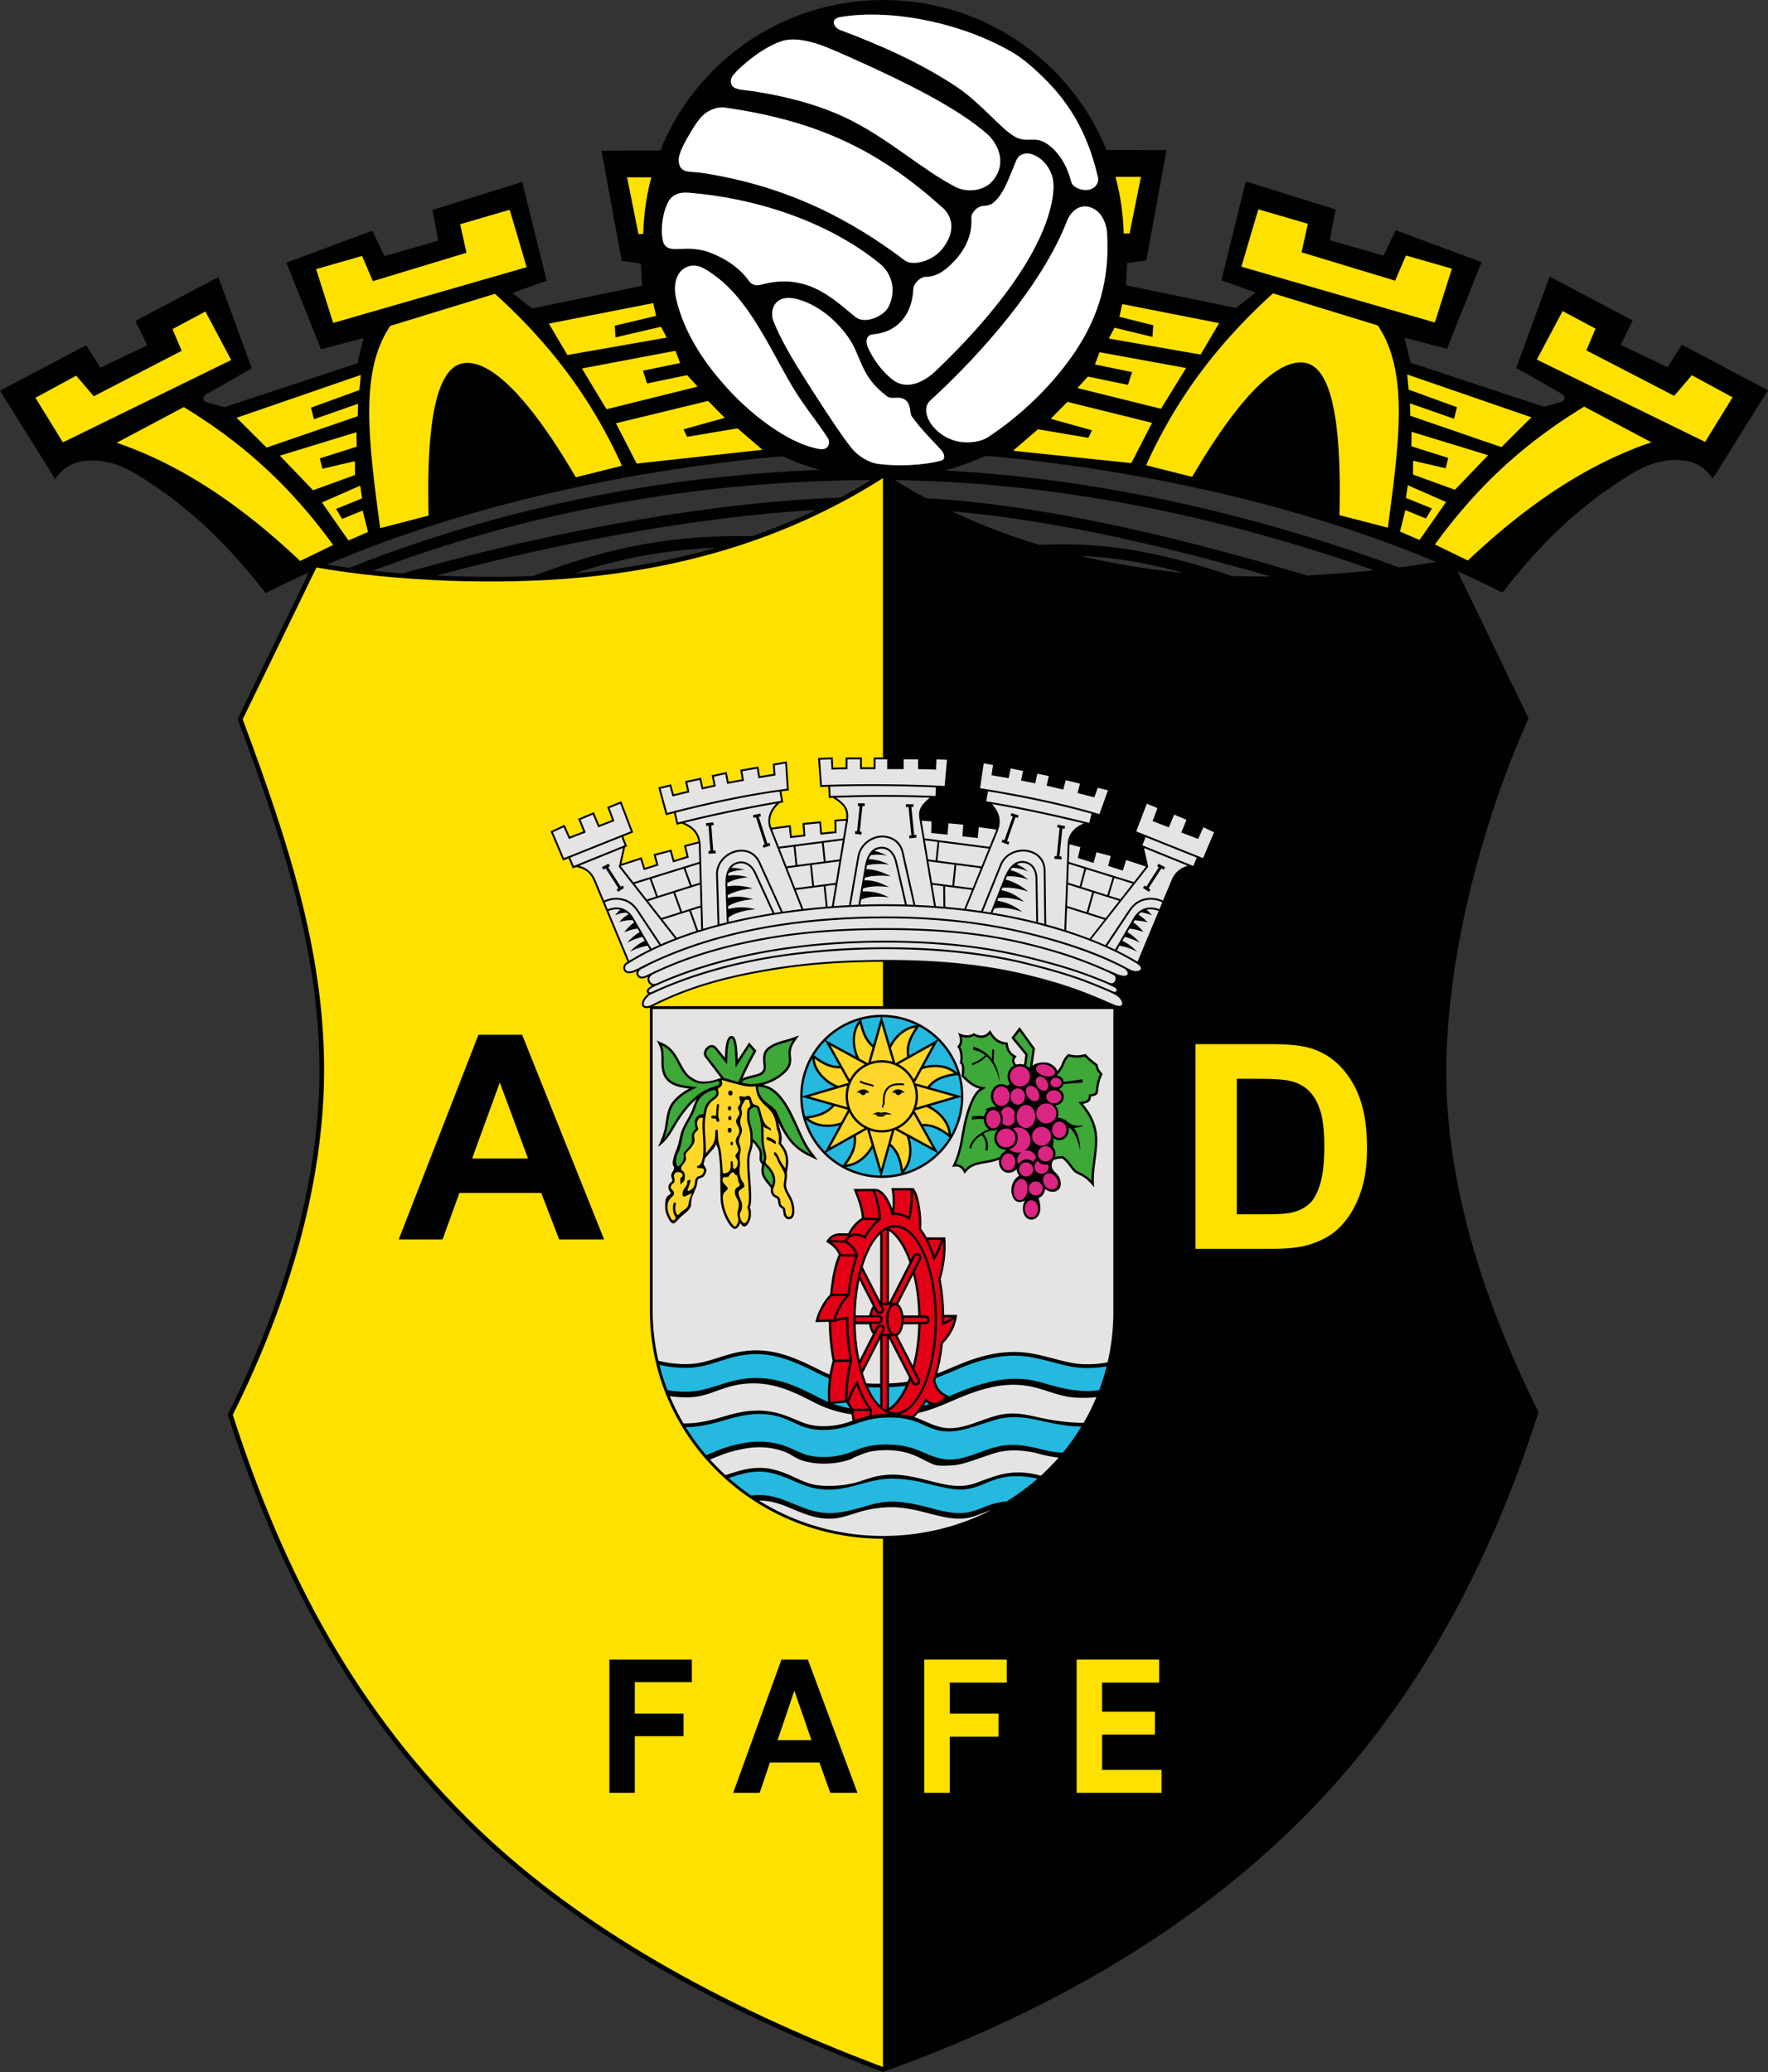 <svg xmlns="http://www.w3.org/2000/svg" viewBox="55.77 137.48 483.73 566.93"><rect x="55.77" y="137.48" width="483.73" height="566.93" fill="#333333" stroke="none"/><path d="M300.577 268.852a164 164 0 0 0 8.589 4.949c9.315.531 18.618 1.607 27.812 3.02 13.872 2.132 27.64 5.063 41.26 8.44 11.775 2.921 23.466 6.187 35.093 9.664a302 302 0 0 0 18.361-1.409c-41.813-14.768-86.836-24.094-131.115-24.664m137.957 23.862a367 367 0 0 0 10.183-1.444c-14.978-6.286-31.398-11.758-47.843-16.045-15.316-3.993-30.885-7.203-47.274-9.669-9.06-1.362-19.223-2.631-28.257-3.348a65.4 65.4 0 0 1-11.135 4.013c42.256 2.2 84.811 11.961 124.326 26.493m-287.186.14c41.132-16.327 84.682-25.109 128.79-26.8l-.116-.032a65.4 65.4 0 0 1-10.109-3.685c-9.03.717-19.183 1.985-28.237 3.348-16.39 2.465-31.959 5.675-47.275 9.668-16.925 4.412-33.822 10.08-49.149 16.597q3.038.494 6.096.904m142.732-24.026c-46.559.217-92.712 8.303-136.253 24.81 2.7.29 5.407.538 8.113.747 21.747-6.23 44.05-11.287 66.33-14.999 17.521-2.918 35.544-5.108 53.417-5.756a165 165 0 0 0 8.393-4.802m22.193 8.565c7.72 3.668 15.65 6.694 23.822 9.164 3.938-.183 7.878-.208 11.827-.028 14.161.648 27.54 4.029 40.8 8.522q5.303.185 10.612.142c-8.572-2.468-17.181-4.802-25.836-6.949-13.53-3.355-27.207-6.267-40.987-8.385-6.7-1.03-13.459-1.88-20.238-2.466m-37.297-.371c-15.493.891-31.039 2.87-46.2 5.396a595 595 0 0 0-57.454 12.544q1.008.046 2.015.088c8.06.325 16.21.362 24.32.03 4.866-1.824 9.776-3.529 14.763-5 8.968-2.644 17.957-4.421 27.272-5.28 5.96-.55 11.946-.728 17.93-.629a173 173 0 0 0 17.354-7.15m72.38 12.559q5.465 1.29 11.08 2.3c5.67 1.02 11.37 1.786 17.087 2.323-9.028-2.458-18.21-4.169-27.742-4.605zm-99.743-2.225q-3.825.154-7.64.504c-9.115.84-17.908 2.58-26.684 5.168q-2.175.642-4.334 1.342l.984-.087c12.835-1.157 25.451-3.42 37.674-6.927m202.94 6.438 19.426 40.203-.24.542c-4.73 10.695-8.75 21.745-12.07 32.957-5.499 18.567-9.353 38.392-10.098 57.768-.17 4.417-.124 8.84.115 13.254 1.598 29.469 11.817 58.598 24.793 84.855l.23.463-.158.493c-13.145 41.218-33.243 79.273-63.877 110.153-32.056 32.313-72.347 54.446-114.898 69.767l-.444.16-.441-.166c-39.836-15.02-80.275-35.746-111.21-65.47-33.276-31.972-53.463-70.184-67.434-113.78l-.16-.497.234-.467c14.568-29.137 25.18-62.577 24.837-95.406-.341-32.68-10.9-63.58-22.183-93.88l-.19-.514 19.478-40.101a253 253 0 0 0-11.81 5.646c-6.624-8.482-13.663-16.25-21.502-22.644-2.24-1.826-4.262-3.541-6.64-5.128-6.295-4.198-12.048-8.923-20.33-8.493-4.047.21-6.653 1.695-9.128 5.025L55.775 244.38l23.574-12.444 3.89 6.138 12.837-6.118-3.293-6.663 22.733-12.01 9.144 24.996-12.574 7.156c-1.225 1.114-.522 1.947.39 2.192l4.667 1.252 36.404-12.015 1.685-6.847-11.632 3.01-9.474-23.68 23.504-8.75 3.35 6.958 14.67-4.225-1.537-8.424 24.54-7.652 6.684 27.044-9.388 3.345 5.381 4.236 30.112-6.22-.331-6.076-5.247-.746-5.526-30.146 16.09-.046c9.689-24.12 33.378-41.165 61.061-41.165 27.633 0 51.287 16.985 61.008 41.036l16.44.047-5.525 30.146-5.247.746-.331 6.075 30.112 6.22 5.38-4.235-9.387-3.345 6.684-27.044 24.54 7.652-1.537 8.424 14.67 4.225 3.35-6.958 23.504 8.75-9.475 23.68-11.631-3.01 1.685 6.847 36.404 12.015 4.666-1.252c.913-.245 1.616-1.078.39-2.192l-12.573-7.157 9.143-24.995 22.733 12.01-3.293 6.663 12.838 6.118 3.89-6.139 23.574 12.445-15.078 24.154c-2.476-3.33-5.081-4.814-9.128-5.025-8.282-.43-14.036 4.294-20.33 8.493-2.378 1.587-4.401 3.302-6.64 5.128-7.84 6.394-14.879 14.162-21.503 22.644a255 255 0 0 0-12.269-5.852" style="fill:#000200;fill-rule:evenodd"/><path d="M142.352 292.759c22.142 3.89 49.588 4.794 71.702 2.8 31.817-2.87 59.689-12.213 83.267-27.244l.021.014v434.715c-45.07-16.992-82.87-38.383-110.774-65.195-33.099-31.802-53.145-69.696-67.102-113.247 13.719-27.439 25.333-61.573 24.973-95.992-.326-31.165-9.505-60.05-22.264-94.315z" style="fill:#ffe100;fill-rule:evenodd"/><path d="M233.575 412.796h127.58v83.554c0 35.276-28.966 62.155-63.79 62.155-34.807 0-63.79-27.399-63.79-62.54z" style="fill:#000200;fill-rule:evenodd"/><path d="M326.82 550.73c-8.81 4.49-18.842 7.006-29.455 7.006-12.451 0-24.104-3.534-33.92-9.666 2.504-.018 4.742.523 7.07 1.442 4.23 1.67 7.834 3.604 12.543 3.494 3.055-.072 5.5-1.175 8.332-1.968 2.66-.745 5.708-1.189 8.566-1.162 2.05.02 3.819.303 5.813.697 4.299.85 8.684 2.586 13.102 2.422 1.947-.072 3.562-.629 5.366-1.322a58 58 0 0 1 2.582-.943m-92.477-137.165h126.044v82.785c0 4.797-.545 9.442-1.575 13.885-3.167.65-6.98.682-9.71.171-3.904-.73-7.667-2.066-11.59-2.68-5.855-.916-11.54.164-17.04 2.21-3.9 1.45-7.685 3.368-11.67 4.557-4.364 1.3-8.75 1.582-13.273 1.582-6.047 0-10.506-1.186-15.88-3.935-2.763-1.413-5.587-2.725-8.529-3.722-5.28-1.79-10.295-1.924-15.666-.412-3.767 1.06-7.214 2.553-11.205 2.696-2.722.097-5.614-.217-8.335-.904a61.3 61.3 0 0 1-1.571-13.832zM355.739 519.77a60 60 0 0 1-3.485 7.016q-.743.003-1.473-.024c-3.231-.115-6.962-.613-10.116-1.306-4.442-.976-7.633-1.829-12.199-.643-4.137 1.075-8.734 3.554-12.973 3.443-3.595-.093-5.98-1.77-9.196-2.905a18 18 0 0 0-2.798-.727c1.898-.198 3.784-.531 5.668-1.093 4.022-1.199 7.693-3.122 11.624-4.584 5.29-1.967 10.379-3.152 16.012-2.273 3.898.609 7.022 2.204 10.91 2.93 2.108.394 5.129.445 8.026.166m-112.956 7.183a61 61 0 0 1-3.742-7.456c1.868.257 3.748.358 5.51.295 4.155-.148 6.833-1.773 10.738-2.87 5.121-1.44 9.873-1.185 14.908.52 2.928.991 5.616 2.376 8.357 3.778 4.93 2.52 9.587 3.474 14.915 3.657-1.792.417-3.443 1.018-5.31 1.642-2.275.76-4.222 1.125-6.626 1.186-2.018.051-4.116-.223-6.004-.959-2.193-.855-4.625-1.986-6.89-2.581-4.614-1.214-8.79-.803-13.332.473-3.745 1.053-7.112 2.146-11.058 2.286q-.732.027-1.467.03m102.63 9.347a62 62 0 0 1-4.87 4.959 22.4 22.4 0 0 0-6.836-.884c-1.927.05-4.123.487-5.954 1.084a83 83 0 0 0-4.197 1.506c-1.57.605-3.04 1.005-4.733 1.068a18 18 0 0 1-3.091-.162c-2.435-.324-4.836-1.038-7.22-1.617-2.079-.504-4.37-1.024-6.604-1.214a21.6 21.6 0 0 0-5.555.241c-1.77.31-3.396.884-5.382 1.53-2.623.855-5.16 1.16-7.943 1.231-1.748.038-3.503-.083-5.164-.495-2.493-.619-4.764-1.972-7.135-2.91-2.607-1.03-4.85-1.605-7.686-1.524-3.052.087-5.907 1.057-8.774 1.983a62 62 0 0 1-4.216-4.25c1.885-.79 3.763-1.587 5.728-2.14 4.312-1.211 8.411-1.745 12.789-.595 1.13.297 2.38.75 3.234 1.234.855.483 1.832 1.13 2.93 1.558 2.044.795 4.64 1.1 6.831 1.046 2.529-.06 4.349-.325 6.743-1.123.452-.15 1.154-.581 1.595-.763 1.952-.804 3.37-1.418 5.525-1.648 3.062-.327 6.203-.171 9.15.773 2.234.717 3.914 1.794 5.567 2.522.99.436 1.477.753 3.01.79 1.654.04 3.994-.025 5.86-.508 3.327-.86 6.789-2.363 9.645-3.103 3.111-.807 6.292-.657 9.401-.092 1.217.22 2.423.613 3.61.873 1.323.29 2.54.505 3.742.63" style="fill:#e6e4e3;fill-rule:evenodd"/><path d="M339.622 542.079a62.6 62.6 0 0 1-8.418 6.192 19.4 19.4 0 0 0-3.758.712c-1.295.383-2.506.901-3.76 1.384-1.644.631-3.097 1.027-4.872 1.093-4.192.155-8.638-1.582-12.747-2.395-2.089-.413-3.948-.704-6.096-.725-3.213-.032-6.014.856-9.063 1.736-2.627.758-5.128 1.33-7.887 1.393-4.424.103-7.957-1.684-11.942-3.258-2.64-1.043-5.172-1.752-8.043-1.67q-.871.026-1.722.137a63 63 0 0 1-6.172-4.796c2.604-.845 5.223-1.668 7.93-1.745 2.69-.076 5.063.605 7.537 1.582 2.946 1.163 5.212 2.397 8.146 2.99 1.238.25 2.913.388 4.297.357 2.935-.074 5.657-.84 8.382-1.578 2.725-.74 5.452-1.452 8.396-1.423 2.908.029 5.626.375 8.44 1.057 2.423.587 5.62 1.436 8.095 1.764 1.408.187 2.729.236 4.134.007 1.166-.19 2.273-.528 3.426-.973 1.387-.535 2.728-1.153 4.146-1.615 1.737-.567 3.45-.86 5.278-.907a24.4 24.4 0 0 1 6.273.68zm18.925-30.75a60 60 0 0 1-2.048 6.537c-1.22.16-2.45.232-3.671.21-2.275-.04-4.726-.422-6.948-.92-2.767-.62-5.506-1.687-8.328-2.128-5.9-.922-11.627.418-17.169 2.479-3.893 1.448-7.677 3.365-11.655 4.551-4.337 1.294-8.701 1.316-13.199 1.316-5.97 0-10.425-.793-15.763-3.522-2.817-1.44-5.553-2.845-8.564-3.866-5.329-1.805-10.396-1.941-15.817-.416-3.74 1.053-7.187 2.545-11.145 2.687a29.6 29.6 0 0 1-5.855-.393 61 61 0 0 1-2.2-6.946 31.2 31.2 0 0 0 8.101.807c4.123-.147 7.567-1.642 11.446-2.733 5.172-1.456 9.974-1.327 15.06.396 2.893.981 5.673 2.274 8.39 3.664 5.52 2.823 10.137 4.048 16.347 4.048 4.627 0 9.103-.295 13.565-1.626 4.015-1.197 7.81-3.118 11.736-4.578 5.332-1.984 10.846-3.046 16.524-2.158 3.906.611 7.666 1.947 11.559 2.675 2.732.511 6.435.505 9.634-.084m-6.9 16.48a61 61 0 0 1-5.06 7.11 26 26 0 0 1-1.664-.092c-2.225-.194-4.19-.843-6.343-1.3-3.41-.723-6.682-1.066-10.306-.126-4.211 1.092-8.61 3.543-12.903 3.435-3.683-.093-6.614-2.045-9.94-3.111-3.154-1.012-6.889-1.187-10.167-.838-2.315.246-3.85.764-5.946 1.627a21.7 21.7 0 0 1-7.792 1.643c-1.987.048-4.177-.22-6.032-.942-2.27-.884-4.187-1.973-6.533-2.59-4.654-1.224-9.01-.687-13.596.603-2.2.618-4.278 1.532-6.375 2.406a61.6 61.6 0 0 1-5.592-7.662q.444-.008.888-.024c4.046-.144 7.461-1.245 11.298-2.323 4.36-1.226 8.62-1.764 13.051-.598 2.2.58 4.38 1.839 6.522 2.673 2.016.787 4.246 1.084 6.402 1.03 2.505-.064 4.553-.447 6.924-1.239 2.647-.884 4.858-1.734 7.686-2.039 3.173-.34 6.76-.202 9.787.866 3.375 1.19 5.19 2.736 8.998 2.834 4.476.116 9.465-2.23 13.77-3.347 4.367-1.134 8.107-.412 12.362.523 3.215.707 6.366 1.34 9.659 1.458q.448.016.902.022" style="fill:#25b9df;fill-rule:evenodd"/><path d="m225.795 373.838 5.529-1.812.906 2.904 3.084-.994-.74-2.728 4.891-1.293.783 2.892 3.363-1.04-.713-2.996 3.96-1.045c-.404-2.322-1.788-3.667-4.103-4.699l-.504-.224-1.345.343-.734-3.186q-.865.223-1.728.45l-.491.13-2.073-7.604 3.503-.872.738 2.738 3.665-.9-.566-2.691 4.36-.938.563 2.618 2.866-.636-.528-2.66 4.112-.884.531 2.659 3.61-.66-.421-2.622 4.964-.881.422 2.626 3.709-.613-.187-2.776 3.846-.648.544 7.951q-1.024.122-2.044.255l.497 3.02-.92.159c-1.984 1.694-3.301 4.143-2.31 6.773l5.26-.728.296 2.992 3.184-.354-.226-3.191 5.036-.483.283 3.107 3.467-.355-.07-3.177 3.223-.245c.242-2.86-.947-4.028-3.652-5.749l-.594.023-.51.02-.136-3.084q-.865.027-1.73.058l-.492.017-.588-7.924 4.02-.172.15 2.815 3.376-.099v-2.695h4.463v2.68h3.22v-2.68h4.207v2.68h3.477v-2.68h4.975v2.694l3.888.102.151-2.818 3.91.175-.732 8.186-.492-.025q-.93-.048-1.86-.09l-.126 2.86-.51-.02-.742-.03c-1.18.927-2.697 2.201-3.088 3.646-.187.69-.144 1.407-.028 2.104l3.303.25-.07 3.178 3.466.355.283-3.107 5.036.483-.226 3.19 3.183.355.297-2.992 5.42.75c.682-2.412-.034-4.263-1.802-6.207l-.372-.409-1.369-.226.608-3.212a299 299 0 0 0-1.764-.282l-.501-.078 1.157-7.796 3.558.609-.424 2.803 3.718.65.563-2.693 4.37.894-.537 2.623 2.88.569.585-2.647 4.121.843-.582 2.647 3.57.848.668-2.572 4.9 1.188-.669 2.575 3.643.93.944-2.618 3.782.952-2.697 7.5q-.986-.299-1.974-.589l-.757 2.965-.907-.223c-2.399.724-4.514 2.333-4.81 4.945l3.54.935-.713 2.995 3.363 1.04.782-2.891 4.892 1.292-.74 2.728 3.084.994.906-2.904 5.7 1.868-1.039-4.745-.549-.222 1.058-2.721-2.728-1.092 3.252-8.522 3.86 1.572-1.33 3.553 3.507 1.36 1.48-3.5 4.29 1.806-1.405 3.46 3.664 1.415 1.457-3.238 3.831 1.798-3.393 7.984-1.52-.608-1.153 2.76-.938-.38c-2.483.545-3.868 1.514-4.863 3.899l-9.31 22.317c2.416 1.814.14 3.704-2.737 2.283.541 1.26-.56 2.428-3.3 1.341.353.853-.083 2.041-.98 2.385l.362.178c.996.491 1.138 1.174.946 1.642a.98.98 0 0 1-.47.528l.02.01c2.678 1.42 3.084 5.272-1.074 3.465-8.172-3.551-13.132-5.524-23.506-8.056-10.546-2.575-22.803-4.049-38.595-4.05-9.01-.002-19.336.447-29.636 2.073-11.915 1.881-22.967 4.485-34.02 10.097-1.616.82-2.652.532-2.961-.199-.346-.816.436-2.34 1.662-3.213-.164-.101-.298-.277-.375-.556-.145-.519.359-1.153 1.406-1.705-.937-.334-1.506-1.452-1.092-2.427-.902.429-1.567.606-2.118.433-.87-.273-1.242-1.1-.981-1.85q.018-.055.042-.109c-3.807 1.92-4.468-1.308-2.957-2.28l.412-.26-9.198-22.047c-.995-2.385-2.38-3.354-4.862-3.899l-.939.38-1.153-2.76-1.52.608-3.393-7.984 3.83-1.798 1.458 3.238 3.664-1.416-1.404-3.459 4.29-1.807 1.479 3.502 3.506-1.36-1.328-3.554 3.86-1.572 3.251 8.522-2.727 1.092 1.057 2.721-.549.222z" style="fill:#000200;fill-rule:evenodd"/><path d="M233.944 409.515q-.324.156-.61.376c-.547.415-1.71 1.771-1.39 2.524.327.773 1.783.182 2.256-.058 10.944-5.555 22.139-8.246 34.173-10.146 9.803-1.548 19.799-2.08 29.716-2.08 12.994.002 26.064.976 38.717 4.065 4.993 1.22 9.86 2.597 14.673 4.406 3.01 1.131 5.967 2.397 8.915 3.678 3.626 1.576 2.57-1.514.63-2.542a89 89 0 0 0-1.337-.693c-7.949-3.47-13.039-5.168-23.13-7.68-9.485-2.363-22.676-4.179-38.468-4.179-9.01 0-20.106.704-30.405 2.33-11.453 1.807-23.264 5.141-33.155 9.746a4 4 0 0 1-.354.143z" style="fill:#e6e4e3;fill-rule:evenodd"/><path d="M234.55 407.52c-.262.13-1.411.782-1.298 1.188.145.522.703.256 1.06.09 10.327-4.808 22.037-8.012 33.292-9.788 9.976-1.574 20.395-2.336 30.485-2.336 12.7 0 26.236 1.117 38.591 4.193 4.912 1.224 9.791 2.532 14.562 4.235 3.084 1.101 6.103 2.355 9.1 3.671.334.147.74.168.898-.22.184-.45-.367-.825-.699-.99q-.876-.432-1.752-.85c-7.095-3.008-12.952-4.846-22.36-7.142-10.545-2.572-22.76-4.192-38.552-4.192-9.011 0-19.126.59-29.424 2.216-11.17 1.762-22.971 4.974-32.862 9.441a2 2 0 0 1-.23.09q-.406.195-.81.394" style="fill:#e6e4e3;fill-rule:evenodd"/><path d="M227.336 401.339c-.428.276-.634.867-.45 1.345.438 1.145 2.348.34 3.032-.02 11.98-6.312 25.117-10.127 38.455-12.234 9.787-1.545 19.81-2.21 29.716-2.208 13.224.003 26.37 1.309 39.23 4.45 9.167 2.238 19.076 5.372 27.374 9.956 2.327 1.286 4.764.107 2.03-1.566-7.683-4.7-17.01-8.064-25.675-10.366-14.092-3.743-28.893-5.291-43.451-5.289-21.697.005-51.72 4-70.26 15.932" style="fill:#e6e4e3;fill-rule:evenodd"/><path d="M232 402.254c-.526.225-1.338.622-1.542 1.21-.187.538.122 1.029.65 1.195.563.176 1.475-.27 1.963-.515 11.041-5.51 23.154-8.723 35.302-10.64 9.803-1.549 19.799-2.081 29.716-2.08 12.994.002 26.064.975 38.717 4.064 5.19 1.268 10.25 2.72 15.252 4.608 3.106 1.173 6.155 2.485 9.189 3.833.548.243 2.613.996 3.011.124.235-.513-.27-1.103-.76-1.489-5.764-3.055-14.328-6.47-26.301-9.395-10.548-2.576-23.316-4.431-39.108-4.434-9.01-.002-19.336.574-29.636 2.201-11.87 1.874-23.838 5.146-35.025 10.532q-.716.386-1.428.786" style="fill:#e6e4e3;fill-rule:evenodd"/><path d="M234.326 404.12c-1.82 1.001-.499 3.15 1.055 2.45 10.24-4.626 21.893-7.73 32.992-9.481 9.733-1.536 19.652-2.222 29.504-2.222 13.055 0 25.968 1.107 38.673 4.207 5.426 1.324 10.798 2.768 16.058 4.659 2.27.816 4.51 1.708 6.728 2.655 1.508.644 2.204-1.555 1.165-2.098a94 94 0 0 0-1.891-.96c-7.069-3.068-12.592-5.065-21.926-7.344-10.546-2.575-22.803-4.048-38.595-4.05-9.01-.001-19.336.447-29.636 2.073-11.43 1.805-23.067 4.8-33.79 9.928q-.168.09-.337.183m11.968-11.924-1.946-5.419-7.3 2.318 3.89 4.968c1.75-.665 3.538-1.286 5.356-1.867m1.157-6.404-2.614.83 1.945 5.418q.417-.131.836-.259zm-10.74 2.872 5.167-1.64-1.866-5.194-6.93 2.2zm-3.965-5.065 2.525-.802-1.722-4.752-4.147 1.284zm-3.682-4.702 18.036-5.583-.123-4.402a9 9 0 0 0-.047-.675l-3.418.902.708 2.976-4.328 1.338-.788-2.912-3.901 1.03.733 2.703-4.041 1.302-.905-2.902-5.322 1.745-.024.11zm6.695 3.745 8.766-2.783-1.7-4.686-8.787 2.72zm9.254-2.938 2.247-.713-.145-5.146-3.8 1.177zm-2.646 7.165 5.068-1.61-.16-5.735-6.775 2.15zm105.352-.984 10.213 3.243-4.051 5.174a115 115 0 0 0-6.404-2.258zm10.55 2.812-4.697-1.49 1.521-5.432 6.884 2.185zm4.046-5.167-3.098-.984 1.449-4.833 4.993 1.546zm3.682-4.703-17.785-5.506.19-4.835 2.961.781-.708 2.976 4.328 1.338.788-2.912 3.902 1.03-.733 2.703 4.04 1.302.906-2.902 5.433 1.782zm-7.269 3.564-7.083-2.249 1.302-4.819 7.23 2.238zm-7.571-2.404-3.167-1.005.202-5.131 4.266 1.32zm1.926 7.064-5.344-1.697.23-5.841 3.054.97v.005l.106.029 3.476 1.103zm-84.203-17.887 17.557-2.29.73-4.417q.036-.214.063-.42l-2.644.202.07 3.165-4.452.455-.283-3.11-4.026.386.225 3.184-4.188.466-.295-2.978-4.611.638zm2.105 5.36 2.442-.319-.521-5.05-3.834.5zm2.429-5.435.521 5.05 7.23-.942-.522-5.05zm7.737-1.009.522 5.05 3.81-.497.866-5.23zm-7.822 12.413 4.665-.608-.586-5.682-6.23.812zm4.587-6.357.586 5.682 5.92-.772.974-5.885zm-2.353 12.044c2.075-.236 4.126-.436 6.137-.606l-.576-5.581-7.602.991zm8.772-6.606-2.703.353.579 5.605 1.153-.09zm44.043-15.102-4.805-.665-.295 2.978-4.188-.467.226-3.183-4.027-.386-.283 3.11-4.452-.456.07-3.164-2.693-.205.811 4.837 17.737 2.312 1.756-4.33q.078-.192.143-.382m-18.67 8.159 2.047.267.522-5.05-3.446-.45zm3.077-4.717-.521 5.05 12.043 1.57 1.973-4.86zm-2 11.132 5.544.723.586-5.682-7.117-.928zm6.638-4.893-.586 5.682 5.052.659 2.219-5.47zm4.267 6.831-7.347-.958.057 5.589q2.654.233 5.194.533zm-7.802 4.588-.057-5.612-2.957-.386.979 5.836q1.026.076 2.035.162m-77.376-32.264 2.507-.624.738 2.736 4.632-1.137-.563-2.678 3.362-.722.563 2.62 3.858-.856-.527-2.656 3.11-.669.529 2.643 4.599-.84-.422-2.62 3.956-.702.421 2.62 4.675-.772-.187-2.778 2.831-.477.472 6.902c-9.088 1.092-21.028 3.526-32.753 6.619z" style="fill:#e6e4e3;fill-rule:evenodd"/><path d="m269.059 354.07.417 2.533c-9.341 1.62-18.822 3.518-28.188 5.916l-.62-2.687a304 304 0 0 1 15.112-3.474c4.39-.89 8.831-1.69 13.279-2.289M252.1 390.503l-.412-13.674c-.098-3.26 2.443-6.052 5.565-6.699 2.807-.582 5.304.577 6.504 3.18l6.17 13.601c1.714-.249 3.42-.472 5.11-.67l-8.644-22.007c-.912-2.298-.279-4.866 1.797-6.886-8.43 1.484-16.829 3.18-25.135 5.253 1.848.834 4.296 2.284 4.434 6.294l.638 22.733q1.969-.593 3.974-1.125m.51-.135-.41-13.554c-.105-3.494 2.835-5.701 5.157-6.182 2.957-.613 4.995.853 5.934 2.89l6.11 13.467q-.87.128-1.742.266l-5.068-11.075c-.956-2.04-2.854-3.494-5.172-2.84-2.77.78-3.25 3.857-3.162 6.334l.36 10.186q-1.006.246-2.008.508m2.514-.632-.042-1.212.007.033c1.206-1.046 4-2.027 7.386-2.27-2.268-.617-4.552-.781-7.475-.082l-.027-.757c1.38-.906 3.91-1.7 6.91-1.915-2.124-.579-4.444-1.066-6.99-.375l-.027-.75c1.564-.853 4.192-1.667 6.899-1.862-1.982-.54-4.526-1.014-6.983-.515l-.013-.375q-.01-.314-.01-.607c1.4-.721 3.375-1.358 5.705-1.525-1.761-.48-3.536-.753-5.525-.42a7 7 0 0 1 .21-.8c1.295-.495 2.865-.842 4.43-.795-1.28-.35-2.452-.582-3.721-.553a3.25 3.25 0 0 1 1.7-1.124c1.94-.546 3.638.58 4.568 2.563l5.009 10.944c-4.008.647-8.04 1.439-12.01 2.397zm8.24-28.777 2.358 7.328.575-.194.246.73-1.857.622-.245-.726.553-.187-2.385-7.407-.666.147-.165-.75 2.014-.445.165.75zm-12.983 2.354.523 6.913.676-.043.05.767-1.985.127-.049-.767.54-.034-.518-6.865-.594.076-.098-.762 2.025-.26.098.762zm29.754-17.943 2.985-.128.151 2.809 4.373-.128v-2.68h3.438v2.68h4.245v-2.68h3.182v2.68h4.501v-2.68h3.95v2.68l4.886.128.15-2.809 2.868.128-.64 7.162c-9.481-.485-22.257-.66-33.577-.256zm31.692 7.56-.105 2.352a363 363 0 0 0-28.701 0l-.114-2.567c9.59-.287 19.333-.215 28.92.215m-.5 32.442-3.987-23.765c-.402-2.4.267-3.753 2.84-5.87a363 363 0 0 0-25.662.002c3.23 2.198 3.653 3.793 3.155 6.802l-3.783 22.863q2.12-.152 4.17-.257l2.319-13.38c.548-3.163 3.578-5.689 6.778-5.663 2.844.023 5.184 1.681 5.815 4.5l3.242 14.476q2.604.114 5.113.291zm-20.814-28.104 1.841.011-.005.769-.606-.004-.724 6.978.532.071-.103.762-1.76-.238.103-.761.466.063.714-6.88-.463-.003zm15.179 1.025-.569.003.767 7.656.563-.064.087.763-1.947.222-.086-.764.62-.07-.776-7.74-.721.005-.004-.769 2.062-.01zm-17.108 26.827q1.035-.05 2.048-.088l1.768-10.446c.424-2.509 1.486-5.223 4.396-5.407 2.435-.155 3.911 1.97 4.405 4.11l2.698 11.704q.897.028 1.784.065l-3.21-14.342c-.491-2.19-2.299-4.075-5.32-4.1-2.373-.019-5.673 1.794-6.27 5.238zm2.57-.108c2.241-.079 4.396-.116 6.443-.117q2.94 0 5.772.082l-2.667-11.572c-.492-2.135-1.862-3.843-3.873-3.715-.592.037-1.224.197-1.814.626 1.223.242 2.305.712 3.465 1.312-1.523-.375-3.133-.366-4.504-.152q-.287.464-.527 1.096c2.1.05 3.897.637 5.543 1.49-2.331-.33-4.457-.19-6.008.184q-.041.207-.08.426l-.104.62c2.501.032 4.883 1.028 6.704 1.97-2.667-.375-5.388-.138-7.099.36l-.126.748c2.614-.128 4.769.83 6.713 1.838-2.934-.414-5.543-.183-7.091.394l-.13.77c2.97-.058 5.15.58 7.221 1.653-3.29-.464-6.17-.117-7.606.619zm33.769-38.652 2.547.435-.424 2.802 4.698.82.56-2.678 3.37.69-.538 2.626 3.877.766.585-2.644 3.117.638-.578 2.632 4.548 1.079.667-2.57 3.904.948-.666 2.569 4.59 1.17.946-2.618 2.784.7-2.341 6.51c-8.761-2.652-20.673-5.221-32.652-7.1z" style="fill:#e6e4e3;fill-rule:evenodd"/><path d="m354.42 360.136-.636 2.488c-9.204-2.271-18.65-4.342-28.19-5.91l.513-2.71a304 304 0 0 1 15.234 2.892c4.378.95 8.765 2.002 13.079 3.24m-30.209 26.619 5.157-12.758c1.222-3.025 4.669-4.56 7.788-3.898 2.804.595 4.625 2.66 4.678 5.525l.183 14.803q2.577.704 4.954 1.456l.923-23.51c.088-2.471 1.7-4.568 4.413-5.583-8.316-2.03-16.688-3.852-25.127-5.291 1.357 1.506 3.015 3.818 1.53 7.545l-8.611 21.164q2.096.252 4.112.547m.527.079 5.105-12.646c1.308-3.24 4.887-4.08 7.206-3.588 2.954.627 4.231 2.788 4.272 5.031l.182 14.658q-.84-.225-1.702-.445l-.189-12.06c-.056-2.251-1.21-4.347-3.594-4.68-2.85-.398-4.526 2.227-5.442 4.53l-3.77 9.521a162 162 0 0 0-2.068-.321m2.583.406.455-1.17-.007.033c1.525-.473 4.477-.249 7.675.89-1.828-1.478-3.853-2.545-6.811-3.08l.28-.704c1.628-.275 4.263.015 7.097 1.024-1.713-1.384-3.642-2.763-6.251-3.153l.276-.697c1.775-.154 4.51.157 7.066 1.067-1.598-1.292-3.737-2.748-6.187-3.278l.139-.35q.115-.291.235-.558c1.571-.099 3.635.112 5.836.895-1.42-1.147-2.935-2.11-4.89-2.604q.253-.362.514-.648c1.385.067 2.961.38 4.377 1.052-1.032-.834-2.013-1.518-3.187-2.002a3.25 3.25 0 0 1 2.01-.345c1.995.278 3.098 1.992 3.152 4.181l.187 11.92a150 150 0 0 0-11.966-2.473m19.115-23.084-.784 7.658.604.054-.068.766-1.951-.175.067-.764.582.052.793-7.742-.67-.133.151-.754 2.023.403-.15.753zm-12.834-3.062-2.3 6.541.637.233-.263.721-1.868-.68.264-.722.509.185 2.283-6.494-.574-.17.216-.737 1.959.576-.217.738zM207.07 365.2l3.004 7.068 18.28-7.314-2.885-7.562-2.914 1.187 1.331 3.56-4.442 1.724-1.473-3.488-3.352 1.412 1.41 3.473-4.603 1.78-1.443-3.208zm4.724 6.931.955 2.286 13.933-5.647-.873-2.246zm2.469 2.225c2.045.607 3.522 1.745 4.483 4.047l2.291 5.493c1.262-.582 2.69-.87 4.073-.717 2.511.277 4.016 1.418 5.4 3.466l6.108 9.186a90 90 0 0 1 3.82-1.576l-15.346-19.6 1.126-5.144zm6.971 10.013.791 1.895c3.064-1.128 5.748-.325 7.544 3.2l4.426 7.579a78 78 0 0 1 2.148-1.001l-6.06-9.113c-1.26-1.866-2.617-2.975-5.03-3.241-1.228-.136-2.571.101-3.819.68m.988 2.366 5.689 13.636a67 67 0 0 1 5.622-3.103l-.594-1.018c-1.411.23-3.1.755-4.833 1.64 1.134-1.191 2.392-2.192 4.043-2.992l-.62-1.063c-1.27.303-2.716.828-4.193 1.582.992-1.042 2.078-2.094 3.43-2.889l-.573-.98c-1.075.18-2.29.422-3.628 1.057.64-.984 1.633-1.934 2.677-2.697-.138-.236-.228-.408-.363-.645-1.387-.075-2.427.164-3.629.48.487-.623 1.141-1.3 2.452-2.059-.194-.27-.456-.458-.56-.498-1.202.074-1.991.264-3.083.758.536-.687.842-1.16 1.482-1.519-1.037-.253-2.158-.117-3.32.31m.426-12.243-.482.245 3.445 5.365.49-.32.421.642-1.64 1.074-.42-.644.506-.331-3.49-5.435-.668.34-.349-.684 1.838-.937zm165.289-9.291-3.004 7.068-18.28-7.314 2.886-7.562 2.913 1.187-1.331 3.56 4.442 1.724 1.473-3.488 3.352 1.412-1.41 3.473 4.603 1.78 1.443-3.208zm-4.724 6.931-.955 2.286-13.932-5.647.872-2.246zm-2.469 2.225c-2.044.607-3.522 1.745-4.483 4.047l-2.291 5.493c-1.262-.582-2.69-.87-4.072-.717-2.512.277-4.017 1.418-5.4 3.466l-6.292 9.444a100 100 0 0 0-3.864-1.608l15.573-19.826-1.126-5.144zm-6.971 10.013-.791 1.895c-3.063-1.128-5.748-.325-7.544 3.2l-4.592 7.841a89 89 0 0 0-2.156-1.002l6.234-9.374c1.26-1.866 2.617-2.975 5.03-3.241 1.228-.136 2.571.101 3.819.68m-.988 2.366-5.787 13.894-.007-.004a69 69 0 0 0-5.658-3.083l.735-1.291c1.411.23 3.101.755 4.834 1.64-1.135-1.192-2.393-2.192-4.044-2.992l.62-1.064c1.27.303 2.716.828 4.193 1.582-.992-1.041-2.078-2.094-3.43-2.888l.572-.98c1.076.179 2.522.403 3.805.933-.674-.879-1.717-1.868-2.76-2.631l.358-.57c.963.067 2.38.26 3.581.576a15.8 15.8 0 0 0-2.524-2.123c.193-.198.426-.487.68-.637.755.104 2.074.45 2.995.847-.63-.758-1.084-1.215-1.482-1.519 1.037-.253 2.158-.116 3.32.31zm-.425-12.243.48.245-3.444 5.365-.49-.32-.42.642 1.639 1.074.42-.644-.506-.331 3.49-5.435.668.34.349-.684-1.837-.937z" style="fill:#e6e4e3;fill-rule:evenodd"/><path d="M306.795 464.722c.796 2.581 1.211 6.423 1.007 8.976.53.718 1.017 1.48 1.493 2.346l5.114.01c.024.434.051.869.067 1.304.116 3.262-.366 6.924-1.337 10.117.568 3.042.908 6.34.968 9.79h3.563c-.241 1.257-.49 2.463-1.022 3.643-.693 1.538-1.706 2.943-2.884 4.154-.4 3.705-1.127 7.137-2.11 10.148.527 1.81 1.134 2.914 2.978 3.876l.72.376-.533.612c-1.881 2.163-3.862 2.515-5.69.974-1.226 2.152-2.63 3.845-4.156 4.96-2.801-.783-5.969-.86-8.804-.556-2.554.276-4.604.995-6.927 1.782-.306-1.38-.53-2.736-.59-3.956a18 18 0 0 1-1.293-2.043l-4.946.507-.055-.65c-.308-3.627.204-7.742 1.223-11.256-.679-3.483-1.012-7.127-1.057-10.677l-3.67.063.212-.802c.597-2.262 2.123-5.05 3.808-6.745.378-3.596.91-7.574 2.369-10.903a6.63 6.63 0 0 0-2.4-2.847c-.37-.244-.645-.44-1.036-.646.245-.453.54-.903.976-1.307.698-.647 1.485-.973 2.576-1.046l2.486.016c.802-1.67 2.137-3.25 3.725-4.202-.116-2.291-1.067-4.987-1.916-7.062l-.359-.876 5.172-.035c.444-.003.915-.012 1.35.09 1.849.438 3.317 3.092 4.087 5.386.16-1.714.1-3.553-.137-4.94l-.128-.748 6.115-.004c.415.647.785 1.34 1.041 2.17zm-4.835 29.971c.559.687.85 1.771.98 2.705h4.063c-.077-3.613-.5-7.462-1.399-11.1l-4.072 7.984q.234.17.428.411m5.043 5.128h-4.083c-.153 1-.493 2.137-1.142 2.77-.158.154-.309.26-.46.332l4.201 8.189c.955-3.689 1.404-7.61 1.484-11.291m-2.509 14.6-5.487-10.693v19.026c2.096-1.444 3.662-4.115 4.585-6.13.327-.713.627-1.45.902-2.202m-7.91 7.603v-18.138l-4.737 9.288c1.18 3.913 2.82 7.008 4.738 8.85m-5.636-12.42 3.65-7.153c-.578-.65-.883-1.692-1.022-2.63h-3.687c.07 3.493.444 6.801 1.06 9.783m-1.059-12.206h3.708c.164-.866.495-1.848.983-2.55l-3.653-7.12c-.602 2.953-.968 6.221-1.038 9.67m1.927-13.243 4.769 9.295V475.2c-1.935 1.86-3.588 4.993-4.769 8.955m7.192-9.88V493.9l5.597-10.975a31 31 0 0 0-.951-2.394c-.92-2.05-2.503-4.817-4.647-6.258" style="fill:#000200;fill-rule:evenodd"/><path d="M300.687 469.918c1.411 0 2.769.51 4.038 1.45.695-2.6.871-5.903.827-8.03.942 1.708 1.97 7.044 1.606 10.491 1.65 2.16 3.065 5.123 4.134 8.646 1.024-1.58 1.681-2.92 2.525-5.515.18 3.433-.351 7.275-1.328 10.448.636 3.383.988 7.096.988 10.993q0 .784-.019 1.558c1.092-.228 2.137-.668 3.367-1.688-.397 2.072-1.564 4.397-3.67 6.498-.394 3.848-1.14 7.399-2.156 10.478.665 2.302 1.422 3.409 3.337 4.407-1.885 2.166-3.658 2.225-5.334.385-1.105 2.108-2.374 3.804-3.758 4.98a20.3 20.3 0 0 0-3.314-.618c5.739-1.404 10.208-12.415 10.208-25.788 0-14.325-5.128-25.942-11.45-25.942-6.324 0-11.452 11.617-11.452 25.942 0 13 4.224 23.77 9.732 25.65-.987.009-1.964.07-2.909.17a21 21 0 0 0-1.654.246 21 21 0 0 1-.127-1.628c-1.531-1.98-2.862-4.647-3.905-7.812-1.235 1.595-1.888 3.06-2.71 5.126.009-4.48.645-8.235 1.314-10.499-.694-3.508-1.08-7.386-1.08-11.465q0-.294.003-.586c-1.133-.047-2.309.19-3.46.663.588-2.223 2.126-4.922 3.786-6.507.419-4.04 1.223-7.75 2.323-10.93-.444-1.657-1.423-2.964-3.03-3.972 1.153-1.938 3.265-1.757 5.007-.596 1.256-2.32 2.714-4.116 4.307-5.237-.025-2.569-.85-5.797-1.592-7.8 2.052-.061 3.97 3.973 4.485 6.562q.476-.079.962-.08zm-9.548 16.821 4.734 9.227c.23.45.531.473.81.33.379-.195.346-.579.206-.851l-5.33-10.39a42 42 0 0 0-.42 1.684m9.818 7.262 6.187-12.129c.23-.45.072-.707-.207-.85-.38-.193-.671.058-.81.331l-6.416 12.578.706-.003q.286 0 .54.074zm-9.37 18.275 5.522-10.827c.23-.45.073-.708-.207-.85-.379-.194-.67.058-.81.33l-4.929 9.664q.198.863.424 1.683m7.808-9.195 6.394 12.462c.231.45.532.473.811.33.378-.195.345-.579.205-.852l-6.131-11.95a7 7 0 0 1-.399.01zm-9.517-4.029h6.114c.506 0 .663-.257.663-.57 0-.426-.356-.572-.663-.572h-6.111a55 55 0 0 0-.004.703zm8.49 4.02v20.08q-.09.042-.175.084a7 7 0 0 1-.968-.651v-19.513zm0-29.174v20.037h-1.143V474.64a7 7 0 0 1 1.142-.742m2.251 20.746c.975 0 1.765 1.745 1.765 3.898s-.79 3.898-1.765 3.898-1.765-1.745-1.765-3.898.79-3.898 1.765-3.898m-3.452-.06 2.285-.011c-.738.775-1.238 2.262-1.238 3.969 0 1.657.47 3.106 1.173 3.898h-2.065l.358-.7c.341-.67.199-1.362-.487-1.712-.67-.342-1.35-.018-1.671.611l-.6 1.175c-.342-.492-.603-1.24-.726-2.121h1.796c.752 0 1.303-.442 1.303-1.211 0-.753-.596-1.212-1.303-1.212h-1.735c.15-.682.402-1.283.67-1.743l.376.731c.343.669.988.959 1.673.607.67-.344.805-1.084.482-1.713zm5.829 4.597h5.801c.506 0 .664-.257.664-.571 0-.426-.357-.572-.664-.572h-5.791q.019.278.019.504c0 .186-.01.403-.03.639m10.232-22.48h-3.585a32.5 32.5 0 0 1 1.802 4.265c.723-1.303 1.234-2.576 1.763-4.204zm3.034 21.203h-2.146l.002.497q0 .36-.004.716c.753-.252 1.422-.633 2.148-1.213m-15.838-28.62c.326-2.199.221-4.642-.026-6.089l4.51-.003.004.158c.041 2.023-.104 4.714-.598 7.003-1.154-.7-2.37-1.075-3.627-1.075q-.132 0-.263.006m-10.76 56.726a22 22 0 0 1-.35-2.433l4.34-.074q.034.64.108 1.307c-1.407.309-2.716.734-4.098 1.2m-.466-3.071a16 16 0 0 1-1.156-1.794l.216-.543c.594-1.493 1.139-2.765 1.943-4.01.903 2.445 1.984 4.567 3.2 6.275zm-2.176-2.313-4.026.413c-.363-4.285.494-8.524 1.154-10.865l4.09-.07c-.89 3.197-1.21 7.07-1.217 10.26zm-2.848-11.093c-.612-3.206-.969-6.7-1.01-10.38l1.174-.018c.891-.314 1.908-.576 2.92-.664.004 3.89.36 7.602 1.003 10.992zm-4.483-10.974c.572-2.141 2.036-4.815 3.624-6.418l3.918-.065c-1.577 1.76-2.902 4.348-3.43 6.345l-.017.068zm3.846-7.063c.397-3.69.95-7.298 2.209-10.272l4.052.13c-.995 2.984-1.736 6.392-2.153 10.074zm2.323-10.91a7.3 7.3 0 0 0-2.598-3.15l3.73.059.186.117c1.292.81 2.14 1.821 2.599 3.102zm-2.983-3.798c.512-.612 1.138-1.133 2.5-1.221l2.616.017a3.8 3.8 0 0 0-1.025 1.158l-.066.11zm5.483-1.436c.795-1.728 2.138-3.238 3.596-4.095l3.71.126c-1.211 1.06-2.334 2.492-3.34 4.23-1.298-.688-2.765-.91-3.966-.26m3.845-4.727c-.151-2.477-1.23-5.41-1.958-7.189l4.3-.03.093.252c.697 1.884 1.43 4.74 1.54 7.102zm6.898 2.958c2.334 1.432 4.388 4.476 5.898 8.567l.555-1.088c.321-.63 1-.952 1.671-.61.686.35.829 1.042.487 1.711l-1.675 3.284c.938 3.533 1.514 7.602 1.604 11.951h1.37c.707 0 1.088.459 1.088 1.212 0 .77-.552 1.21-1.304 1.21h-1.154c-.094 4.435-.704 8.566-1.694 12.13l1.426 2.78c.323.628.187 1.368-.483 1.712-.685.351-1.33.062-1.672-.607l-.333-.648c-1.546 4.027-3.632 7.004-5.98 8.383.58.225 1.174.344 1.78.344 5.97 0 10.811-11.33 10.811-25.301 0-13.972-4.841-25.302-10.81-25.302a4.8 4.8 0 0 0-1.585.272" style="fill:#e30016;fill-rule:evenodd"/><path d="M297.03 415.141a22.316 22.316 0 0 1 22.315 22.316 22.316 22.316 0 1 1-22.316-22.316" style="fill:#000200;fill-rule:evenodd"/><path d="M297.03 428.202a9.254 9.254 0 0 1 9.254 9.255 9.254 9.254 0 1 1-9.255-9.255" style="fill:#ffd72b;fill-rule:evenodd"/><path d="M297.049 415.782c3.43.003 6.672.802 9.554 2.224-3.185.199-5.875 2.655-7.34 5.32zm10.212 2.563a21.8 21.8 0 0 1 4.95 3.645l-7.664 4.3c-.418-2.939.831-5.326 2.714-7.945m5.109 3.8a21.66 21.66 0 0 1 5.397 8.992c-2.348-2.417-6.208-2.72-9.27-1.9zm5.547 9.51a21.7 21.7 0 0 1 .787 5.733l-8.523-2.396c1.893-2.267 4.515-2.948 7.736-3.338m.786 5.955a21.6 21.6 0 0 1-2.761 10.438c-.086-3.484-2.884-6.479-5.762-7.938zm-3.135 11.079a21.8 21.8 0 0 1-3.204 4.084l-4.002-7.133c2.662-.071 4.846 1.212 7.206 3.049m-3.363 4.24a21.66 21.66 0 0 1-9.218 5.372c2.38-2.465 2.572-6.456 1.638-9.512zm-9.9 5.555a21.7 21.7 0 0 1-5.276.648h-.026l2.256-8.024c2.02 1.848 2.67 4.343 3.047 7.376m-5.6.644a21.6 21.6 0 0 1-9.563-2.38c3.13-.167 5.844-2.505 7.374-5.078zm-10.349-2.805a21.8 21.8 0 0 1-4.605-3.493l7.57-4.248c.292 2.915-1.019 5.23-2.965 7.74m-4.837-3.729a21.66 21.66 0 0 1-5.229-8.824c2.407 2.226 6.191 2.45 9.17 1.61zm-5.452-9.612a21.7 21.7 0 0 1-.71-5.323l8.044 2.261c-1.838 2.025-4.318 2.684-7.334 3.062m-.713-5.55a21.6 21.6 0 0 1 2.65-10.367c.257 3.494 3.208 6.453 6.122 7.793zm3.148-11.227a21.8 21.8 0 0 1 3.058-3.928l3.856 6.872c-2.542.019-4.652-1.2-6.914-2.944m3.216-4.09a21.66 21.66 0 0 1 9.202-5.46c-2.371 2.696-2.217 6.915-.953 9.967zm9.723-5.605a21.7 21.7 0 0 1 5.384-.726l-2.138 7.604c-1.9-1.684-2.674-4.031-3.246-6.878" style="fill:#25b9df;fill-rule:evenodd"/><path d="m299.969 428.007-3.02-10.294-2.899 10.307a9.9 9.9 0 0 1 2.979-.458 9.9 9.9 0 0 1 2.94.445m-7.54.69-9.42-5.147 5.24 9.342a9.94 9.94 0 0 1 4.18-4.196m-4.848 5.814-10.301 3.023 10.312 2.9a9.9 9.9 0 0 1-.457-2.977c0-1.026.156-2.015.446-2.946m.56 7.295-5.28 9.668 9.465-5.311a9.94 9.94 0 0 1-4.185-4.357m5.612 4.988 3.092 10.537 2.913-10.362a10 10 0 0 1-2.729.382 9.9 9.9 0 0 1-3.276-.557m7.681-.477 9.478 5.177-5.207-9.28a9.94 9.94 0 0 1-4.27 4.103m4.997-5.773 10.338-3.034-10.258-2.884c.268.896.413 1.847.413 2.83a9.9 9.9 0 0 1-.493 3.088m-.641-7.688 5.142-9.414-9.335 5.238a9.94 9.94 0 0 1 4.193 4.176m-21.707 7.257c-1.867 2.21-4.374 2.985-7.122 3.395 2.362 1.961 6.089 2.065 8.94 1.062l1.869-3.42zm3.252 15.978c2.948-.273 5.572-2.664 6.928-5.279l-1.26-4.295-2.989 1.677-.075.151c.36 3.026-.893 5.434-2.604 7.747m12.116-5.667c2.192 1.865 2.962 4.363 3.37 7.101 2.02-2.432 2.07-6.31.972-9.19l-3.255-1.778zm15.826-2.76c-.3-3.228-3.138-6.068-6.029-7.28l-3.294.966 2.057 3.667c2.804-.182 5.077 1.027 7.266 2.647m-5.756-12.875c1.886-2.397 4.473-3.212 7.319-3.636-2.319-1.925-5.95-2.06-8.78-1.117l-2.066 3.78 3.497.983zm-3.282-16.103c-2.933.385-5.46 2.87-6.716 5.531l1.233 4.2 3.114-1.747.066-.144c-.48-3.009.683-5.464 2.303-7.84m-11.744 5.382c-2.026-1.671-2.905-3.967-3.484-6.497-1.9 2.682-1.557 6.76-.102 9.566l2.361 1.29zm-15.843 3.056c.309 3.331 3.323 6.25 6.307 7.392q.144.004.287.013l2.737-.803-2.214-3.947c-2.735.13-4.967-1.064-7.117-2.655" style="fill:#ffd72b;fill-rule:evenodd"/><path d="M301.996 434.394c-1.384-.018-2.637.172-3.506 1.456-.664.98-.71 2.382-.658 3.528 0 .253-.149.385-.26.543-.136.195-.12.381-.12.604h-.385c0-.259-.004-.491.12-.73.112-.215.133-.35.133-.405-.057-1.268.01-2.74.746-3.827.786-1.162 1.877-1.544 3.068-1.644.624-.052 1.275-.028 1.923.002l.104.512a38 38 0 0 0-1.165-.038zm-8.472.091c-.508-.132-1.063-.25-1.48-.398a7.4 7.4 0 0 1-1.124-.52l.334-.448c.34.188.595.355.962.485.458.162 1.048.284 1.582.427a6.3 6.3 0 0 1 1.093.405l-.221.405c-.373-.178-.744-.251-1.146-.356m6.276 7.93-5.279-.029c.437-.286 1.22-.628 1.655-.573.213.027.438.136.666.123.378-.02.765-.175 1.118-.114.64.111 1.198.252 1.84.593m-4.423.029c.124.258.505.568 1.312.573.87.006 1.227-.306 1.455-.516zm-5.25-6.024c.352.01.533.02.885.03.085.267.486.655.856.66.537.005.741-.374.913-.632h.827c-.57-.822-1.004-.907-1.626-.917-.682-.012-1.265.344-1.855.86" style="fill:#000200;fill-rule:evenodd"/><path d="M303.34 436.42c-.352.01-.533.02-.885.03-.085.267-.486.655-.856.66-.537.005-.741-.374-.912-.632h-.828c.57-.822 1.004-.907 1.626-.917.682-.012 1.265.344 1.855.86m-36.618 26.11-.466-.566c-.642-.782-1.493-1.79-1.88-2.724-.406-.978-.336-2.015-.108-3.028a.4.4 0 0 0 .014-.125c-.057-.155-.448-.526-.596-.907-.213-.55-.032-1.323-.054-1.926-.045-1.165-.492-1.465-1.049-2.332-.23-.359-.536-.677-.868-.986v.234c.003.879-.297 1.767-.555 2.599-.24.774-.321 1.546-.337 2.354-.067 3.496.574 7.052.47 10.552a9.5 9.5 0 0 1-.156 1.523c-.036.185-.208.532-.228.69.091.223.185.314.239.606.07.384.083.81.082 1.201a4.8 4.8 0 0 1-.21 1.417c-.194.622-.872 2.009-1.643 1.966-.446-.025-.813-.59-1.098-.984a3.4 3.4 0 0 1-.385.87c-.272.427-.735.88-1.292.722-.813-.232-1.843-2.064-2.195-2.762-.892-1.771-1.45-3.781-1.496-5.769-.046-1.948-.053-2.865-.072-4.701-.015-1.555.01-2.75-.117-4.49-.095-1.296-.221-2.603-.45-3.835-.13-.698-.38-.98-.536-1.677-.503 1.296-1.485 2.03-2.33 3.122l-.77.879c-.377 2.13-.628 1.09.256 2.669.392.698-.172 1.92-.754 2.374-.402.312-1.14.371-1.338.632-.295.39-.29 1.495-.482 2.056-.14.412-.334.718-.474 1.136-.18.539-.424.966-.632 1.495-.18.453-.268 1.275-.35 1.797-.048.314.035.56-.06.86-.153.483-.49.934-.823 1.293-.488.527-1.353 1.115-1.923 1.67-.598.58-1.156 1.22-1.492 1.518-.487.431-1.078.36-1.62-.544-.577-.96-1.178-2.276-1.172-3.421.006-1.114-.13-2.368.644-3.246.13-.148.846-.534.868-.685.078-.57-.718-.695-.614-1.906.088-1.014.963-1.265 1.016-1.562.072-.404-.257-.922-.27-1.349-.035-1.068.825-1.204.785-2.464-.126-.24-.419-.38-.375-1.237.07-1.378 1.093-3.65 1.422-4.74.483-1.595.579-2.923 1.23-4.422.67-1.542 1.581-2.896 2.306-4.392.559-1.153.84-2.401 1.416-3.52q.084-.162.185-.323-.447.378-.906.82c-1.636 1.576-3.14 3.612-4.35 5.532-.83 1.317-1.534 2.707-2.47 3.99-.796 1.094-1.722 1.994-2.852 2.83.998-2.375 1.66-3.789 1.988-5.954.341-2.248.558-4.605 2.042-6.45 1.249-1.552 2.797-2.651 4.492-3.57-2.154-.254-4.483-.673-5.912-2.106a5.4 5.4 0 0 1-1.4-2.446c-.606-2.207.099-5.154-.778-7.021l-.743-1.582 1.589.727c1.823.835 2.954 2.104 3.954 3.798 1.029 1.744 2.114 4.47 3.877 5.545.904.552 1.525.965 2.579 1.1.819.106 2.059.022 2.884-.146.903-.184 2.096-.643 2.692-.742l-4.396-5.735c-1.248-1.63 1.463-4.748 3.228-2.558l2.212 2.745c.042-1.898.152-4.208.908-5.417.422-.675 1.238-.776 1.697-.11.659.957.846 3.894.911 6.102l3.104-4.777 1.991 2.29-.22.394a88 88 0 0 0-3.586 7.12q.09-.048.203-.09c1.087-.401 2.168-.621 3.28-.917.62-.165 1.458-.404 1.896-.906.145-.167.243-.35.302-.562.149-.538.043-1.272-.008-1.824-.083-.897-.104-1.73.179-2.6.415-1.282 1.78-2.088 2.943-2.62 1.448-.66 3.246-.978 4.783-1.535l1.904-.69-1.161 1.66c-.659.94-1.146 2.103-1.106 3.27.044 1.269.316 2.161-.19 3.436-.676 1.705-3.054 3.356-4.628 4.143-.883.442-1.805.793-2.75 1.037 2.21.411 3.81 1.768 5.29 3.659 2.227 2.846 3.784 6.86 5.332 10.135.833 1.764 1.566 3.16 2.765 4.732l1.58 2.07-2.36-1.102c-2.42-1.13-4.559-2.847-6.068-5.061a34.5 34.5 0 0 1-2.364-4.093c.164 1.608 1.37 3.504.709 5.557.547.761 1.053 1.353 1.443 2.28.64 1.519.63 3.181.346 4.781l-.216 1.212c.298 1.198-.402 2.843-.141 3.742l.005.016.004.018c.087.377.227.734.395 1.082.376.783.844 1.498 1.188 2.304.48 1.124.67 2.238.635 3.46-.02.745-.336 1.72-1.142 1.929-.801.207-1.401-.292-1.7-1.004-.168-.399-.26-1.566-.329-1.672-.266-.334-.7-.431-.99-.936-.32-.553-.255-1.535-.427-1.794-.176-.265-.335-.326-.618-.464-1.015-.494-1.455-1.608-1.181-2.644z" style="fill:#000200;fill-rule:evenodd"/><path d="M252.033 434.492c-3.318.963-5.221 2.299-6.998 4.01-1.576 1.518-3.197 3.668-4.447 5.652-1.175 1.864-1.991 3.57-3.143 4.87.378-.812.768-2.144.983-3.567.316-2.08.52-4.419 1.907-6.144 1.541-1.916 3.556-3.134 6.227-4.365-3.002-.383-6-.468-7.692-2.165-2.6-2.607-.764-6.544-2.052-9.288 1.737.796 2.766 2.01 3.67 3.541 1.237 2.099 2.182 4.6 4.095 5.767.927.566 1.7 1.051 3.028 1.15 1.384.103 2.982-.17 4.536-.657.834 0 .453 1.032-.114 1.196m9.684 14.604c.541.495 1.084.981 1.405 1.481.297.461 1.094 1.195 1.15 2.654.03.825-.141 1.326.011 1.719.091.235.215.39.329.524-.03-.54.223-.898.197-1.276-.082-1.216-.519-2.43-.65-3.661-.17-1.593-.04-3.182-.17-4.767-.153-1.857-.098-1.564-.733-3.975-.056-.21-.251-.975-.383-1.124-.782-.686-1.215-.056-1.965.503-.105.28-.095 1.711-.104 2.016-.035 1.237.567 2.445.77 3.67.127.774.144 1.496.143 2.236m3.193 7.166q-.007.044-.017.092c-.267 1.188-.198 1.986.074 2.642.327.789 1.106 1.74 2.022 2.852.302-.765.328-1.539.13-2.357-.167-.685-.776-1.707-1.238-2.24-.322-.373-.708-.629-.971-.989m-13.447-20.573c-1 .064-3.632 1.01-4.694 3.07-.554 1.076-.717 2.078-1.41 3.506-.665 1.376-1.57 2.7-2.294 4.368-.524 1.206-.763 3.524-1.204 4.978-.342 1.131-.718 1.292-.997 2.54-.34 1.511.178 2.44.523 2.452.153.005 1.176-.859 1.461-2.202.156-.738-.324-.984.128-1.642.549-.8 1.535-1.432 1.988-2.51.318-.755-.002-1.66.122-2.386.074-.436.788-1.282 1.072-1.637-.298-.831-.46-1.561-.207-2.331.326-.994 1.214-1.605 2.288-1.576.257-1.019.182-1.337.532-2.174s1.07-1.626 1.833-2.16c.917-.642 1.587-1.157.859-2.296m11.74-.855c2.37.027 4.188 1.038 6.15 3.544 1.966 2.513 3.222 5.707 5.257 10.013.617 1.306 1.275 2.803 2.835 4.847-1.956-.913-4.177-2.446-5.81-4.842-1.863-2.732-2.384-4.728-3.326-6.61-.482-.964-1.262-1.503-2.055-2.073-.7-.503-1.486-1.098-2.023-1.866-.568-.812-1.1-1.9-1.029-3.013m9.513-12.764c-1.968.713-3.495.95-4.735 1.516-1.095.5-2.268 1.21-2.6 2.235-.65 2.002.575 3.861-.6 5.209-.992 1.137-3.099 1.14-5.437 2.003-.382.141-.426.428-.53.719 6.046 1.55 11.686-2.702 12.536-4.844.457-1.154.179-2.194.145-3.178-.038-1.115.341-2.403 1.221-3.66m-18.86 10.37-4.673-6.097c-.738-.964.984-3.301 2.221-1.766l3.307 4.105c.095-2.137-.025-5.433.855-6.84.277-.444.541-.21.627-.085.682.99.782 4.854.84 7.835l3.776-5.813 1.138 1.31q-2.42 4.332-4.16 8.434z" style="fill:#3ea839;fill-rule:evenodd"/><path d="M253.458 433.011c-.488.123.105.569-.15 1.28-.166.465-.663.652-.961.997-.356.41.028.627.047 1.252.015.546-.347 1.222-1.312 1.855a4.95 4.95 0 0 0-1.588 1.776c-.433.827-.492 1.612-.71 2.926-.462 2.794.19 6.041.115 9.972 1.12-1.446 1.974-2.279 2.361-3.604.203-.693.211-1.17.203-2.437-.004-.553.658-.55.683-.114.044.748.075 1.346.092 2.096.02.93.495 2.101.663 3.002.314 1.686.465 4.012.613 6.214.036.54 1.4.237 1.807-.368.359-.534.4-1.399.359-2.454-.007-.189.371-.313.456-.143.312.626.077 1.6.256 1.879.35.544 1.073-.355 1.169-.994.244-1.638-.55-1.52-.561-2.516-.005-.46.76-.725.788-1.552.031-.715-.822-1.489-.706-2.66.082-.831.918-1.267.963-2.56.022-.945-.89-1.756-.886-2.635.003-.642.925-1.492.942-2.18.015-.55-.448-.901-.427-1.452s.643-.672.656-1.595c.005-.416-.506-1.336-.143-1.54.381-.216.818.163 1.282.106.464-.056.93-.378 1.31-.162.67.378.496 1.26.913 1.907.382.593 1.108.413 1.62.898.624.59.724 3.615 2.155 5.21.251.279.791.545 1.154.816l.14.713c-.57-.571-1.45-.655-2.135-1.226.125 1.518-.003 3.14.17 4.75.133 1.254.572 2.501.652 3.687.036.533-.239.778-.195 1.307.082.56.556.726 1.112 1.37.556.642 1.195 1.762 1.376 2.508.26 1.07.178 2.07-.283 3.036-.29.606-.311 1.718.726 2.223.402.196.621.312.87.685.298.448.162 1.334.448 1.829.194.335.703.562.938.857.305.383.135 1.151.417 1.823.284.674.692.698.95.632.43-.111.647-.78.663-1.328.097-3.396-1.709-4.553-2.202-6.683-.282-.97.401-2.85.12-3.82-.237-.815-1.106-2.028-1.553-2.91-.573-1.134-.526-1.503-1.123-2.09-.338-.333-.133-1.003.14-.844.639.374.906 1.245 1.473 2.41.34.7.923 1.474 1.284 2.01.718-4.038-.925-5.491-1.823-6.78.2-1.673.13-2.587-.35-3.713-.387-.912-.191-2.177-1.003-3.923-1.35-2.907-4.61-3.29-4.916-8.034-1.748.207-3.117-.077-4.922-.554-1.235-.326-2.903-.743-4.137-1.155m-5.38 10.38c-.853-.36-1.452.386-1.592 1.252-.09.551.225 1.218.35 1.753.06.253-.78.743-1.068 1.39-.323.72.337 1.41-.105 2.41-.394.895-.759 1.214-2.084 2.72-.488.554.032 1.214-.127 1.808-.327 1.218-1.339 1.628-1.292 2.355.038.588.018.569.288.706.208.105.481.371.615.794.121.384.117 1.096-.071 1.862-.022.089-.623.731-.973 1.17-.1-.494-.117-1.018-.11-1.73.002-.375.518-.08.596-.739.111-.945-1.456-1.253-1.99-.683-.745.796-.034 1.313-.199 2.243-.12.677-.942.734-1.008 1.505-.078.909 1.009.89.867 1.937-.06.438-.578.825-1.052 1.363-.667.757-.706 1.57-.711 2.485-.004.728.315 1.814 1.08 3.089.412.686 1.483-.069 1.024-.74-.846-1.234-.663-2.928-.455-3.638.054-.183.483-.226.569-.057.168.33-.133.871-.102 1.464.05.987.414 2.019.954 1.72 1.03-1.472 2.235-1.379 2.57-2.547.204-.714.074-1.213 1.012-3.25-1.06.269-2.184 1.2-2.444.709-.195-.367-.134-.839-.023-1.246.185-.68.79-1.248 1.123-1.905.177-.35-.082-.986.264-1.114.257-.094.786-.283.739-.055-.092.44-.207.745-.35 1.261-.12.428-.293.869-.446 1.267-.217.567.48.385 1.068-.058.352-.265.666-.764.717-.915.256-.747.114-1.622.577-2.234.412-.545 1.018-.412 1.456-.752s.764-1.242.589-1.555c-.259-.462-1.23-.266-1.735-.428-.161-.052-.169-.502 0-.512.228-.013.651-.141 1.025-.846.302-.57.518-1.905.568-3.047.139-3.235-.474-6.539-.114-9.211m8.244 14.84c-.665-.028-1.125 1.327-1.433 1.307-1.576-.105-1.415.394-1.41.91.009.888 1.369 1.579 1.367 2.172-.003.88-1.338.7-1.296 2.521.099 4.25 2.637 7.762 3.227 7.93.303.086.904-.718.992-1.703.036-.411-.201-1.108-.242-1.613-.07-.845.457-1.7.352-2.972-.086-1.053-.923-1.786-1.038-2.8-.223-1.964 1.385-1.462 1.319-2.432-.018-.262-.318-.45-.374-.793a15 15 0 0 0-.328-1.55c-.062-.216-.324-.15-.481-.303-.263-.255-.467-.666-.655-.674m1.865 11.565c-.001-.432.277-.823.458-1.198.18-.375.18-1.082.136-1.573-.114-1.266-1.122-2.35-.894-3.444.16-.76 1.572-.902 1.551-1.675-.018-.706-.806-1.342-1.016-2.098-.527-1.899-.255-2.488-.189-3.666.053-.953-.17-2.046.001-2.881.104-.508.19-.738.21-1.236.037-.91-.629-1.74-.489-2.62.13-.814.783-1.72.836-2.563.05-.785-.535-1.593-.509-2.438.019-.594.39-1.487.48-2.163.067-.512-.185-1.053-.155-1.643.018-.354.23-.75.494-1.216.078-.138.2-.235.428-.826.084-.216 1.108-.431 1.225.157.107.536.287.88.254 1.254-.06.693-.415.517-.633.847s-.176 1.17-.21 2.357c-.041 1.404.546 2.399.776 3.794.203 1.226.13 2.38.133 3.209.003.73-.237 1.474-.526 2.406-.233.752-.346 1.53-.365 2.531-.056 2.917.558 7.603.47 10.546a9 9 0 0 1-.145 1.419c-.048.25-.233.51-.241.81-.015.275.188.384.25.725.063.34.073.8.072 1.083-.002.732-.171 1.463-.579 2.066-.85 1.256-1.82-.777-1.823-1.964m-2.218-19.929c.245 0 .315.22.315.492s-.07.493-.315.493c-.244 0-.315-.221-.315-.493 0-.271.07-.492.315-.492m-.567-3.786c.407 0 .525.29.525.649 0 .358-.118.649-.525.649s-.525-.29-.525-.65c0-.358.118-.648.525-.648m.05-3.217c.344 0 .444.246.444.55 0 .302-.1.548-.444.548-.345 0-.444-.246-.444-.549s.1-.549.444-.549m-.074-2.692c.344 0 .444.246.444.548s-.1.55-.444.55c-.345 0-.444-.247-.444-.55 0-.302.1-.548.444-.548m.238-4.288c.444 0 .572.297.572.664 0 .366-.128.664-.572.664s-.571-.298-.571-.664.128-.664.571-.664m-3.134 4.02c.047.597-.244 1.305-.176 3 .02.48.283.757.26 1.242-.007.179-.357.474-.709.135-.113-.108-.103-.371-.193-.71-.258-.019-.737-.04-1.014-.094-.386-.075-.383-.619-.03-.705.324-.078.715-.038 1.051-.018.092-.905.05-1.491.208-2.817.073-.615.569-.481.603-.033m13.347 8.687c.8.137 1.548.632 2.141 1.185.166.154.206.895-.289.605-.906-.531-.892-.615-1.937-.982-.5-.175-.207-.859.085-.808" style="fill:#ffd72b;fill-rule:evenodd"/><path d="M333.809 428.777c-.8-.877-.553-1.62.142-2.282-1.996-.944-2.291-2.259-2.49-3.773-2.995-.172-3.857-1.871-4.84-3.39-1.182 1.86-2.776 1.764-4.42.817-1.39 1.021-2.917.58-4.309-.108.749 1.807.675 3.026-.221 3.759.88 1.165 1.005 3.073.703 4.61.74.434.645 1.236.473 3.616 1.726 1.7 3.129 2.956 5.001 3.346-1.516.923-2.96 3.92-4.023 8.004-1.283 4.928-1.169 8.847-3.595 13.42 1.721-.425 2.653.049 3.466 1.858 1.922-2.752 3.962-2.462 7.439-3.246a16 16 0 0 0 2.007-.61q-.053.301-.053.599c0 1.46.996 2.96 2.562 2.96 1.007.04 2.032-.562 2.23-1.002.11.625.291 1.405.766 1.785-1.505.929-1.953 2.205-2.135 3.488-.205 1.45.499 3.64 2.009 3.73.615.037 1.268-.112 1.704-.46a4.6 4.6 0 0 0-.59 2.324c0 1.405.78 2.96 2.324 2.96 1.302 0 2.152-1.108 2.385-2.297.231-1.183-.08-2.483-.403-3.615.98-.318 1.7-1.395 1.762-2.464.882.762 2.408 1.087 3.437.377 1.287-.887.973-2.842.16-4.028-.654-.953-1.78-1.42-1.763-2.784.01-.721.166-.998.418-1.41.828-.417 1.608-.472 2.485-.49.384.297.916.756 1.571 1.59.743.945 1.427 1.994 2.057 2.349 1.96 1.101 2.508.873 5.107 3.945-.706-4.644 1.637-11.136.496-15.934-.612-2.573-1.567-4.36-3.61-6.914 1.894-.277 2.14-1.06 2.218-1.992.995-.187 1.598-.365 1.802-.914.372-1.002-.112-1.986 1.35-5.26-.585-.887-1.135-.998-1.337-2.597-1.351-1.007-2.88-2.239-3.205-2.888-1.887.49-3.127.503-4.878-.008-1.885 1.968-1.415 2.554-2.387 3.953q-.281.405-.59.797c-.162-1.032-1.357-1.877-2.268-2.214-1.06-.393-3.48-.253-4.504.72l.685-4.737-4.204-5.858-2.25 2.937c1.273 1.608 2.546 3.087 3.82 4.694l-.39 2.662a3.37 3.37 0 0 0-2.114-.025" style="fill:#000200;fill-rule:evenodd"/><path d="M322.234 420.894c-1.073.63-2.2.6-3.311.258.21.962.18 1.95-.438 2.73.682 1.233.788 2.876.584 4.26q.058.058.11.122c.621.769.426 2.454.331 3.516 1.262 1.242 2.697 2.596 4.469 2.966l1.588.33-1.386.843c-1.844 1.122-3.227 5.661-3.736 7.618-1.148 4.41-1.237 8.344-3.116 12.476 1.084.016 1.854.518 2.471 1.478 1.97-2.183 4.263-2.047 7.194-2.707a16 16 0 0 0 2.37-.747c.282-.684.77-1.274 1.413-1.546.182-.076.55-.239.072-.348-.334-.077-1.199-.307-1.498-.484-.98-.578-1.53-1.635-1.53-2.802a3.23 3.23 0 0 1 1.106-2.422l-.01.002c-.456.294-1.029.394-1.36.394q-.24 0-.458-.044c-.833.205-1.582.477-2.234.897 1.156 1.586 1.446 2.915 1.126 4.501l-.646.11c.329-1.742.028-3.353-1.033-4.186-1.484.836-2.53 2.19-2.822 3.58l-.536-.077c.337-1.57 1.594-3.093 3.368-4.171a11 11 0 0 1 1.985-.98c-.87-.566-1.364-1.697-1.364-2.76v-.048a25 25 0 0 0-3.342.138l.242-.888c1.087-.127 2.16-.09 3.186.022.133-.602.414-1.175.826-1.606a10 10 0 0 0-.498-.286c.916-.551 1.893-.714 2.893-.72l.068-.025c-.903-.604-1.437-1.745-1.437-2.873 0-1.644 1.134-3.314 2.89-3.314.416 0 .798.094 1.138.26.852.396 1.226-.193.895-.845a3.38 3.38 0 0 1 1.395-4.477c-.57-.72-.733-1.526-.232-2.35-1.298-.815-1.805-1.86-2.064-3.371-2.197-.25-3.202-1.245-4.324-2.888-1.196 1.254-2.732 1.28-4.346.465zm22.18 33.197c.592-.175 1.239-.244 2.012-.26l.226-.005.179.138a9.6 9.6 0 0 1 1.683 1.7c.406.516 1.339 1.89 1.868 2.187.561.316 1.14.575 1.707.877.884.47 1.625 1.097 2.307 1.795-.023-2.111.328-4.353.579-6.348.301-2.4.637-5.233.073-7.606-.645-2.71-1.748-4.489-3.486-6.663l-.697-.871 1.104-.162c1.064-.156 1.582-.337 1.672-1.412l.04-.486.48-.09c.273-.051 1.202-.192 1.32-.508q.03-.082.051-.167c.125-.494.127-1.149.21-1.674.172-1.074.529-2.116.956-3.115-.14-.174-.287-.338-.43-.515-.457-.566-.659-1.126-.77-1.808-.805-.603-2.206-1.673-2.886-2.515-1.58.368-2.82.393-4.398-.015-.612.673-.956 1.208-1.309 2.12-.21.545-.419.994-.755 1.478a19 19 0 0 1-1.23 1.58c.941.102 1.772.786 1.866 1.748 1.64-.164 3.095-.42 5.196-.698l-.054.928-5.178.357c-.15.666-.662 1.174-1.297 1.406.787.396 1.37 1.139 1.37 2.093 0 1.295-1.074 2.2-2.274 2.378.497.587.796 1.346.796 2.175 0 .409-.072.8-.206 1.163.802.066 1.496.263 2.164.675.331.204.884.781 1.594 1.119.668.317 1.675.523 3.338.294-1.082.644-2.061.644-2.645.735 1.122 1.414 1.782 3.792 1.682 5.991-.721-3.069-1.53-5.087-3.17-6.204q.079.341.08.694c0 1.465-1.058 2.864-2.592 2.864-.661 0-1.233-.26-1.67-.672.12.743.098 1.734-.083 2.53a2.7 2.7 0 0 1 .733 1.858c0 .32-.055.626-.156.91zm-6.858-24.58.72-4.98-3.55-4.948-1.42 1.855c1.157 1.444 2.359 2.853 3.508 4.305l.172.216-.457 3.12q.31.18.572.42zM322.1 423.88l-.074.83c1.286.278 2.38.77 3.314 1.492-1.125 1.056-2.279 1.8-3.683 2.233l.148.462c1.75-.471 3.094-1.582 3.89-2.404 1.68 1.473 2.808 3.771 3.598 7.012-.181-2.143-.697-3.977-1.609-5.484a23 23 0 0 1 .095-3.276l-.536-.147c-.065.911-.097 1.824-.02 2.735-1.165-1.576-2.843-2.736-5.123-3.453" style="fill:#3ea839;fill-rule:evenodd"/><path d="M336.485 439.828c1.404 0 2.542 1.409 2.542 3.146s-1.138 3.145-2.542 3.145-2.543-1.408-2.543-3.145 1.139-3.146 2.543-3.146m5.362 11.27a2.082 2.082 0 1 1 0 4.165 2.082 2.082 0 0 1 0-4.165m.703 4.97q.115.31.117.66a1.915 1.915 0 1 1-2.958-1.606 2.72 2.72 0 0 0 2.841.946m-3.398 4.671a1.915 1.915 0 1 1 0 3.83 1.915 1.915 0 0 1 0-3.83m-2.619-5.2a1.915 1.915 0 1 1 0 3.83 1.915 1.915 0 0 1 0-3.83m5.443-16.134a2.73 2.73 0 1 1 0 5.458 2.73 2.73 0 0 1 0-5.458m-.866-7.663c-1.363-.505-2.148-1.532-1.752-2.294.395-.761 1.822-.969 3.185-.464 1.364.505 2.15 1.532 1.753 2.294-.396.761-1.822.969-3.186.464m-11.483 10.051c.35-.835 1.067-1.407 1.895-1.407.834 0 1.555.58 1.902 1.424a4.3 4.3 0 0 0-.163 1.164c0 .381.053.765.155 1.135-.35.833-1.067 1.404-1.894 1.404-.59 0-1.124-.29-1.509-.76.103-.343.157-.701.157-1.052 0-.66-.19-1.346-.543-1.908m6.521 26.429c0-1.282.81-2.32 1.81-2.32s1.811 1.038 1.811 2.32c0 1.28-.81 2.32-1.81 2.32s-1.81-1.04-1.81-2.32m-6.42-12.825c0-1.281.861-2.32 1.923-2.32 1.06 0 1.921 1.039 1.921 2.32s-.86 2.32-1.921 2.32c-1.062 0-1.922-1.039-1.922-2.32m14.947-20.41c-.819.003-1.484-.58-1.486-1.302s.661-1.31 1.48-1.312c.82-.003 1.484.58 1.486 1.302s-.661 1.309-1.48 1.312m-5.046-.192c-.64-.974-.608-2.126.071-2.572.68-.446 1.749-.018 2.389.956s.607 2.126-.072 2.572c-.68.446-1.749.018-2.388-.956m-2.647 2.76c-.692-1.053-.658-2.298.077-2.781s1.892-.02 2.584 1.034.657 2.3-.078 2.782-1.891.02-2.583-1.034m-3.836 25.163c.226-1.594 1.245-2.774 2.276-2.637 1.032.138 1.684 1.541 1.46 3.134-.227 1.593-1.246 2.774-2.277 2.636s-1.684-1.54-1.459-3.133m-7.562-19.017c0-1.374.883-2.49 1.973-2.49s1.973 1.116 1.973 2.49-.883 2.49-1.973 2.49-1.973-1.115-1.973-2.49m6.675-6.194c0-1.222.883-2.213 1.973-2.213s1.973.99 1.973 2.213c0 1.221-.883 2.212-1.973 2.212s-1.973-.99-1.973-2.212m-4.738-.093c0-1.476 1.007-2.673 2.25-2.673 1.242 0 2.25 1.197 2.25 2.673 0 1.477-1.008 2.674-2.25 2.674-1.243 0-2.25-1.197-2.25-2.674m16.594-1.604c1.141 0 2.067.793 2.067 1.77 0 .978-.926 1.77-2.067 1.77s-2.068-.792-2.068-1.77c0-.977.926-1.77 2.068-1.77m-9.857 10.16a3.44 3.44 0 0 1 1.757 6.396 2.574 2.574 0 0 1 3.255 2.024c-.44.314-.616.532-.788 1.031-1.335-1.217-3.14-.798-4.045.572a2.57 2.57 0 0 1 .905-3.319 3.44 3.44 0 0 1-3.41-.732 3.215 3.215 0 0 0 .974-5.696 3.4 3.4 0 0 1 1.352-.277m.57-16.71a2.741 2.741 0 1 1 0 5.483 2.741 2.741 0 0 1 0-5.483m-3.795 17.024a2.573 2.573 0 1 1 0 5.146 2.573 2.573 0 0 1 0-5.146m10.833 12.521c.852-.587 2.138-.202 2.87.861.73 1.067.633 2.403-.218 2.99-.853.588-2.139.202-2.87-.86-.732-1.064-.634-2.403.218-2.99m3.724-14.427c1.077 0 1.951.996 1.951 2.223s-.874 2.223-1.951 2.223c-1.078 0-1.952-.996-1.952-2.223s.874-2.223 1.952-2.223m-4.857 1.426a2.573 2.573 0 1 1 0 5.146 2.573 2.573 0 0 1 0-5.146" style="fill:#db2582;fill-rule:evenodd"/><path d="m65.472 246.323 7.506 12.197 46.047-22.53-7.055-13.276-9.008 4.82 2.518 5.937-24.046 12.44-4.82-5.64zm302.461-60.454-3.11 15.524-1.617-.05a65 65 0 0 0-2.238-15.466zm-140.59.128 3.11 15.524 1.317-.04a65.2 65.2 0 0 1 2.205-15.477zm143.632 67.17-5.672 11.022-32.35-3.375 6.808-5.872 13.795 2.327.99-2.057-11.291-3.15 4.571-4.623zm-146.675.128 5.673 11.022 34.399-3.759-6.809-5.872-13.795 2.326-.99-2.056 11.292-3.15-4.572-4.623zm155.987-15.118-6.863 11.147-22.87-5.67 2.874-3.135 10.965 2.27 1.12-3.503-10.161-2.086 1.26-3.346zm-165.298.128 6.734 11.147 24.919-6.183-2.874-3.134-10.965 2.27-1.119-3.503 10.16-2.086-1.26-3.347zm174.34-12.41-5.067 8.595-25.117-4.381 1.556-2.964 10.39 2.523.225-3.191-9.27-2.311.778-3.488zm-183.382.129 5.067 8.594 27.165-4.765-1.556-2.965-12.438 2.908-.225-3.191 11.32-2.695-.78-3.489zm235.008 44.22 10.47 4.595-7.274 10.397-5.332-2.326 1.472-5.859 5.62 2.3 1.64-2.753-7.118-2.88zm-286.634.128-10.47 4.595 7.273 10.397 5.333-2.326-1.473-5.859-5.619 2.3-1.64-2.753 7.118-2.88zm308.608-8.34-9.085 9.46-11.475-4.17.045-3.772 8.9 2.057.694-2.837-10.09-3.19.07-3.958zm-330.583.127 9.086 9.462 11.474-4.17-.044-3.773-8.9 2.057-.694-2.837 10.09-3.19-.071-3.958zm342.41-10.495L440.8 239.95l.367 4.127 13.243 4.822-.806 3.163-12.07-4.227.115 3.404 24.915 8.58zm-354.237.129 33.957-11.715-.367 4.127-13.243 4.822.805 3.163 12.07-4.227-.114 3.404-24.915 8.58zm314.961 30.066-13.229-3.43c.645-26.31-2.345-40.077-9.117-41.613-6.772-1.535-17.272 7.328-31.176 31.131l-12.61-3.164c7.052-15.535 17.248-31.223 34.736-47.042l28.637 8.779c8.41 12.41 6.022 31.098 2.76 55.34m-275.685.129 13.23-3.432c-.646-26.308 2.345-40.076 9.116-41.612 6.772-1.535 17.272 7.328 31.177 31.131l12.61-3.164c-7.052-15.535-17.248-31.222-34.736-47.042l-28.638 8.779c-8.41 12.41-6.022 31.098-2.759 55.34m293.217-70.995-4.665 14.716-52.934-15.255 4.638-15.705 13.558 3.958-1.736 7.802 25.615 7.776 2.955-6.9zm-310.749.128 4.666 14.716 52.934-15.255-4.639-15.705-13.558 3.958 1.736 7.802-25.614 7.776-2.956-6.9zm365.318 47.373-18.365-9.755c-16.3 9.93-29.128 21.587-40.843 37.72l9.008 4.382c15.254-14.427 31.74-26.053 50.2-32.347m-419.887.128 18.365-9.755c16.3 9.93 29.129 21.587 40.843 37.72l-9.008 4.382c-15.253-14.427-31.74-26.053-50.2-32.347m442.11-12.427-7.507 12.197-46.047-22.53 7.055-13.276 9.008 4.82-2.518 5.937 24.047 12.44 4.82-5.64z" style="fill:#ffe100;fill-rule:evenodd"/><path d="M241.453 181.575c.346 3.52 3.094 2.706 6.468 3.225 23.594 3.627 40.995 13.053 55.364 23.905 2.287 1.727 7.744.215 10.435-3.287 4.008-5.215 2.13-9.171 0-11.08-16.795-15.049-33.098-23.645-59.659-27.44-1.395-.199-3.042.258-4.312.942-1.632.881-2.808 2.324-3.786 3.852-2.01 3.141-4.731 7.639-4.51 9.883m1.613 29.278c3.05-1.778 5.566.094 8.023 1.838 6.543 4.646 11.183 12.102 15.66 20.143 1.82 3.268 3.775 6.956 5.564 9.997 3.465 5.89 7.029 9.897 10.01 14.607.644 1.017.274 3.248-2.152 2.921-7.341-.987-17.539-8.102-24.979-16.174-5.78-6.27-12.197-14.921-14.488-25.226-.62-2.786-.292-6.559 2.362-8.106m45.698 49.25c-2.368-2.941-6.233-8.73-10.488-15.388-4.125-6.452-8.502-13.227-10.939-19.512-1.052-2.715.285-7.514 6.516-5.882 5.49 1.437 10.475 5.483 13.896 10.27 3.877 5.426 3.173 10.662 10.703 16.32 1.294.973 3.035-.16 4.807.836.867.487 1.259 1.469 1.478 2.47.17.78.087 1.572.527 2.208 2.31 3.332 6.58 7.535 8.032 9.19.882 1.004 1.402 2.56-.221 2.968-5.08 1.276-11.78 1.519-16.973.848-2.694-.347-5.634-2.213-7.338-4.329m58.919-62.123c-6.878 17.67-23.656 36.492-37.426 49.13-2.915 2.676.328 8.74 6.163 10.769 3.409 1.186 7.561.604 9.612-.743 11.161-7.327 19.705-16.778 24.804-24.82 6.63-10.46 8.458-20.675 7.85-30.926-.188-3.153-1.88-6.943-5.554-7.4-2.643-.33-4.593 1.79-5.45 3.99m-4.016-5.846c-2.523 14.224-15.762 31.506-31.948 46.91-3.028 2.883-7.86 5.404-11.782 2.287-2.452-1.948-4.996-4.985-6.675-8.702-.636-1.412-.716-3.491 1.373-3.668 6.628-.563 10.704-5.3 11.027-12.454.069-1.532 1.99-3.25 3.238-3.265 3.588-.044 5.879-2.175 7.813-4.177 2.828-2.926 5.128-6.935 4.822-11.913-.085-1.393 1.519-3.09 2.903-3.278 1.274-.174 2.095-.167 2.927-.796 3.002-2.267 4.445-6.97 6.408-11.582.21-.494.579-1.186 1.261-1.584.877-.512 2.19-.623 3.47-.093 2.439 1.011 3.917 2.903 4.721 4.727 1.002 2.273.962 4.659.442 7.588m-47.194 17.446c-14.64-11.87-34.708-18-52.351-19.38-2.209-.173-4.385.341-5.541 2.554-1.506 2.882-2.14 7.265-1.484 10.45.588 2.858 2.884 2.463 6.083 2.346 2.05-.075 4.777.241 6.67.977 3.316 1.288 7.711 3.467 10.856 7.86.79 1.104 1.994 1.337 3.305.986 5.535-1.48 9.46-.871 12.475.102 5.76 1.858 10.632 6.63 13.412 8.806 2.528 1.977 7.675-.24 8.965-2.826 2.356-4.726.738-9.339-2.39-11.875m-10.885-63.9c11.147 4.164 22.109 9.019 32.097 15.677 3.078 2.053 6.26 5.079 9.168 7.867 2.384 2.286 4.503 4.543 6.942 5.846 2.272 1.214 4.58.21 6.649.883 3.025.986 6.844 4.984 8.406 11.29.36 1.45 2.658 2.393 4.387 2.229 2.31-.22 3.247-2.122 2.965-3.358-3.552-15.55-10.531-23.626-18.065-30.334-1.37-1.22-3.302-2.737-4.868-3.68-13.505-8.133-33.339-12.39-47.61-9.954-2.966.506-1.686 2.93-.071 3.534m-29.714 13.191c-.25.732-.139 1.29.023 1.722.58 1.539 3.315 1.454 5.95 1.858 9.953 1.53 19.391 4.117 27.351 8.265 10.908 5.683 19.108 13.362 28.154 17.994 2.55 1.305 7.595 1.432 10.284-2.067 4.005-5.214.463-10.512-1.671-12.412-8.252-7.35-23.376-14.62-34.653-19.731-4.941-2.24-9.009-4.035-11.12-4.75-3.25-1.102-7.357-2.11-10.686-.975-3.074 1.048-6.395 3.198-9.173 5.471-2.16 1.768-4.147 3.714-4.46 4.625" style="fill:#fff;fill-rule:evenodd"/><path d="M221.055 476.611h-12.309l-4.89-12.725H181.47l-4.616 12.725h-11.995l21.813-56.001h11.957zm-20.823-22.152-7.72-20.784-7.562 20.784z" style="fill:#000200;fill-rule:evenodd"/><path d="M382.855 423.171h20.666c4.655 0 8.201.352 10.653 1.07 3.285.964 6.102 2.685 8.436 5.162 2.346 2.465 4.133 5.49 5.359 9.062 1.212 3.586 1.825 7.993 1.825 13.248 0 4.602-.574 8.58-1.721 11.917-1.395 4.068-3.39 7.367-5.998 9.883-1.956 1.917-4.603 3.404-7.94 4.473-2.49.795-5.829 1.186-10.014 1.186h-21.266zm11.304 9.479v37.082h8.436c3.156 0 5.437-.17 6.846-.534 1.825-.457 3.35-1.226 4.563-2.321s2.19-2.908 2.96-5.411c.756-2.504 1.147-5.933 1.147-10.262 0-4.328-.391-7.64-1.147-9.961-.77-2.321-1.839-4.134-3.208-5.424-1.382-1.304-3.129-2.178-5.241-2.634-1.578-.365-4.668-.535-9.284-.535z" style="fill:#ffe100;fill-rule:evenodd"/><path d="M222.495 628.018v-36.454h22.57v6.17H229.45v8.624h13.34v6.17h-13.34v15.49zm67.885 0h-7.45l-2.958-8.284h-13.55l-2.793 8.284h-7.26l13.202-36.454h7.236zm-12.602-14.42-4.672-13.53-4.577 13.53z" style="fill:#000200;fill-rule:evenodd"/><path d="M308.66 628.018v-36.454h22.57v6.299h-15.615v8.495h13.34v6.298h-13.34v15.362zm41.693 0v-36.454h22.564v6.299h-15.618v7.952h14.456v6.264H357.3v9.666h16.275v6.273z" style="fill:#ffe100;fill-rule:evenodd"/></svg>